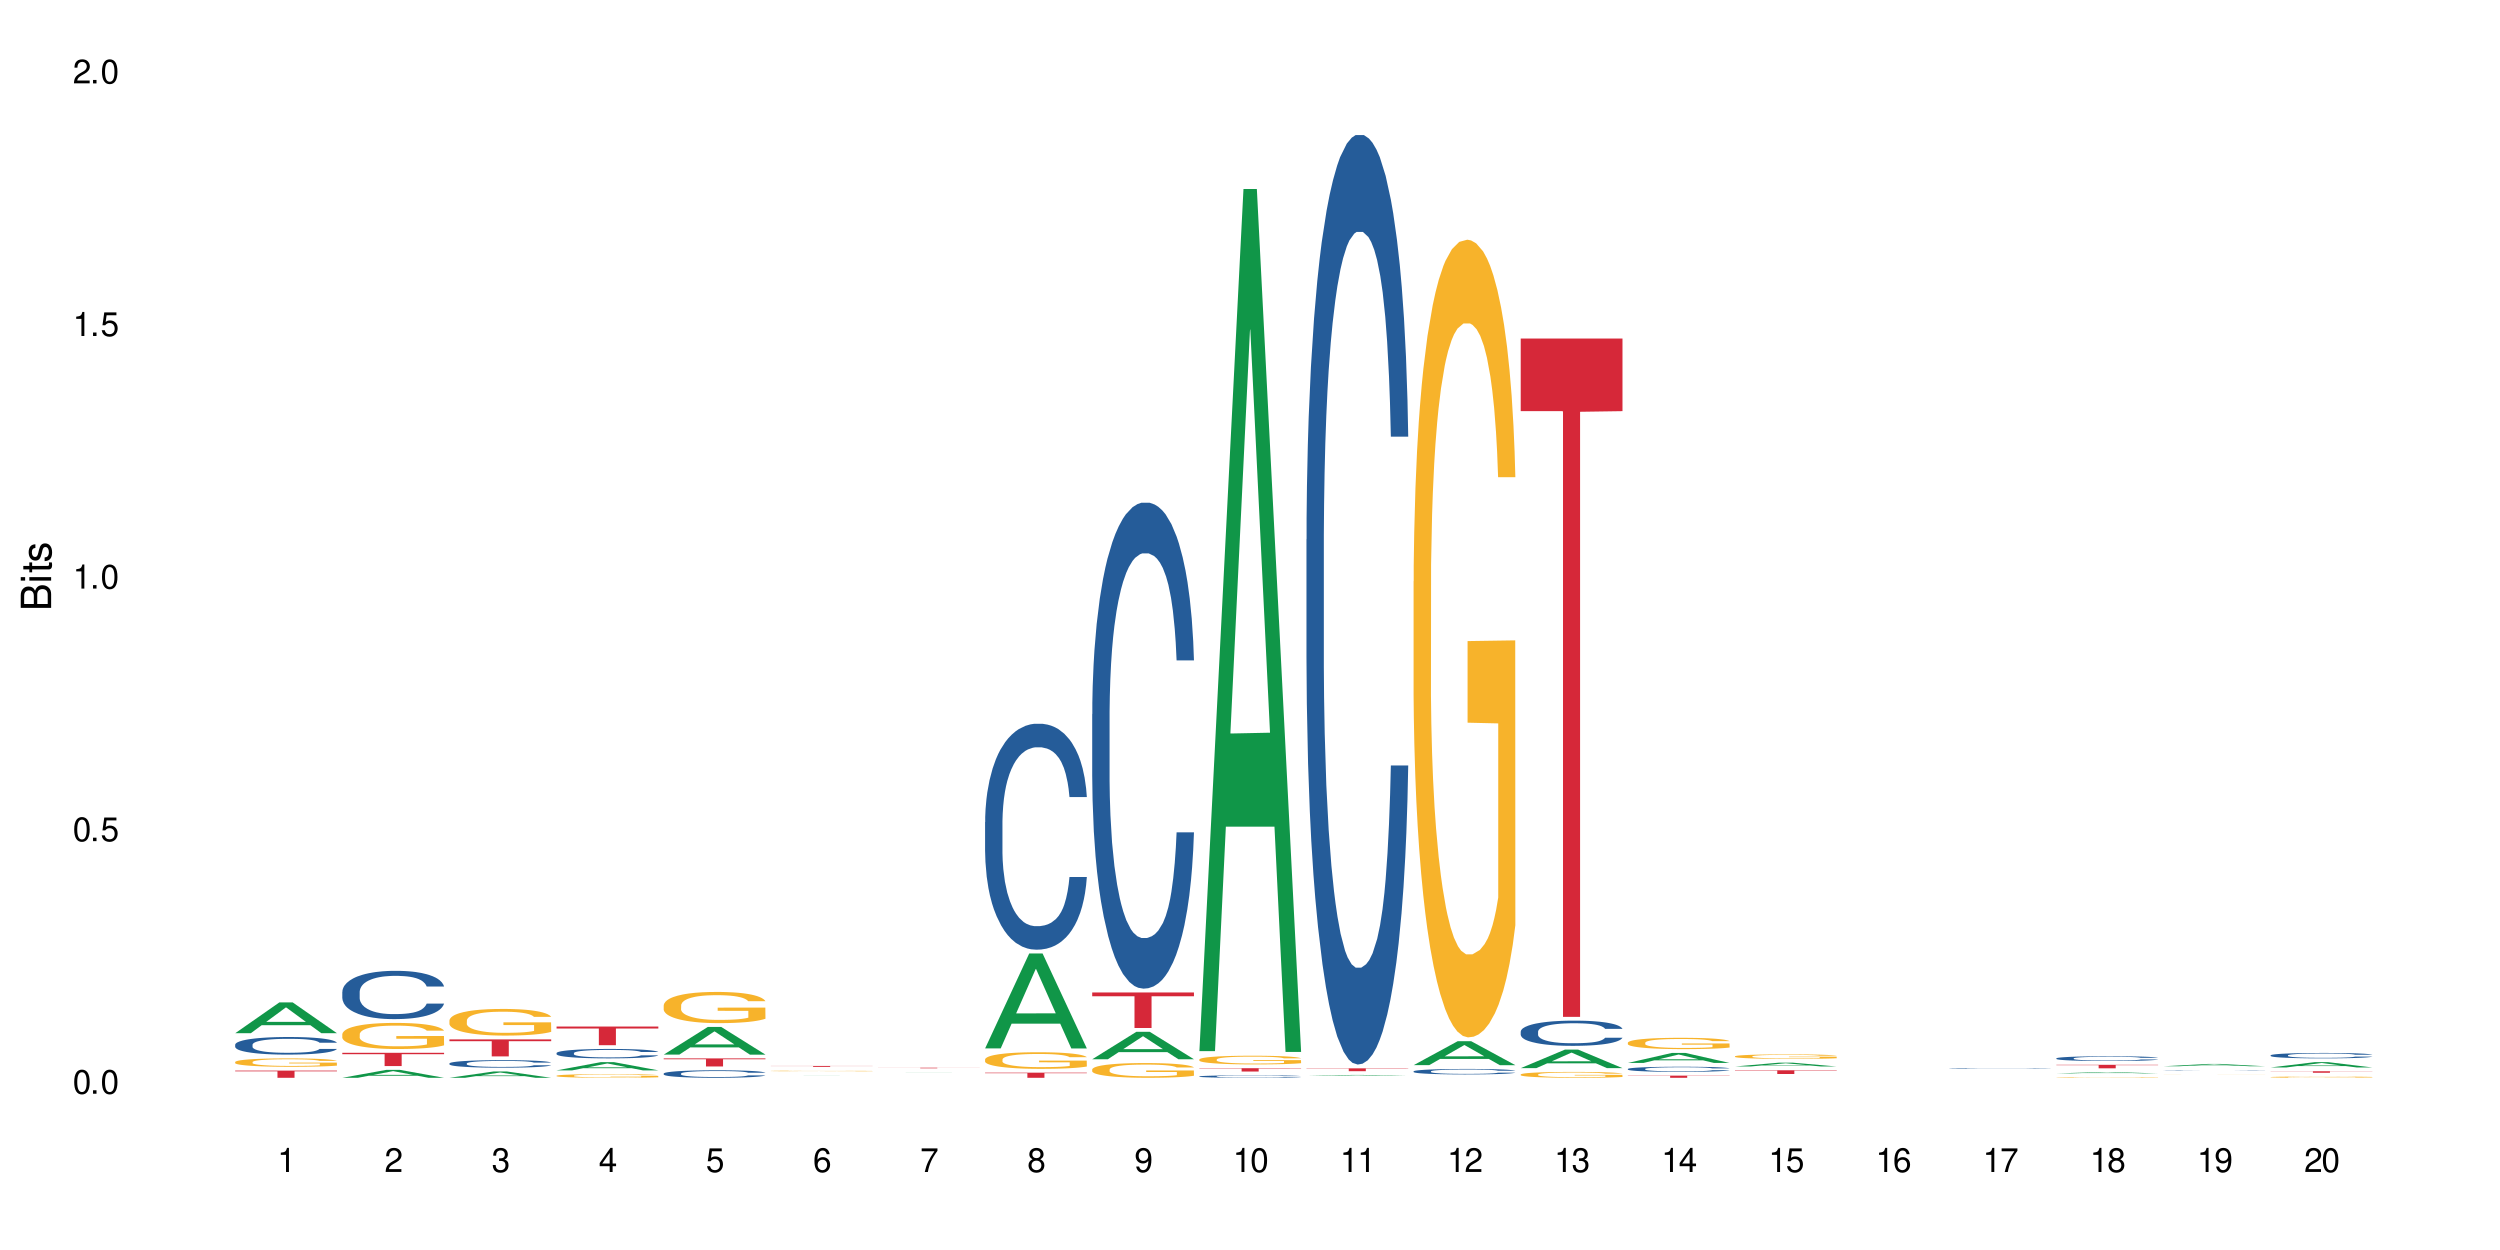 <?xml version="1.0" encoding="UTF-8"?>
<svg xmlns="http://www.w3.org/2000/svg" xmlns:xlink="http://www.w3.org/1999/xlink" width="720" height="360" viewBox="0 0 720 360">
<defs>
<g>
<g id="glyph-0-0">
</g>
<g id="glyph-0-1">
<path d="M 2.641 -6.938 C 2 -6.938 1.422 -6.656 1.078 -6.172 C 0.641 -5.562 0.406 -4.641 0.406 -3.359 C 0.406 -1.016 1.188 0.219 2.641 0.219 C 4.078 0.219 4.859 -1.016 4.859 -3.297 C 4.859 -4.641 4.656 -5.547 4.203 -6.172 C 3.844 -6.656 3.281 -6.938 2.641 -6.938 Z M 2.641 -6.188 C 3.547 -6.188 4 -5.25 4 -3.375 C 4 -1.406 3.562 -0.484 2.625 -0.484 C 1.734 -0.484 1.281 -1.438 1.281 -3.344 C 1.281 -5.25 1.734 -6.188 2.641 -6.188 Z M 2.641 -6.188 "/>
</g>
<g id="glyph-0-2">
<path d="M 1.828 -1 L 0.828 -1 L 0.828 0 L 1.828 0 Z M 1.828 -1 "/>
</g>
<g id="glyph-0-3">
<path d="M 4.562 -6.797 L 1.062 -6.797 L 0.547 -3.094 L 1.328 -3.094 C 1.719 -3.562 2.047 -3.734 2.578 -3.734 C 3.484 -3.734 4.062 -3.109 4.062 -2.094 C 4.062 -1.125 3.484 -0.531 2.578 -0.531 C 1.828 -0.531 1.375 -0.906 1.188 -1.672 L 0.328 -1.672 C 0.453 -1.109 0.547 -0.844 0.75 -0.594 C 1.125 -0.078 1.828 0.219 2.594 0.219 C 3.969 0.219 4.922 -0.781 4.922 -2.219 C 4.922 -3.562 4.031 -4.484 2.719 -4.484 C 2.25 -4.484 1.859 -4.359 1.469 -4.062 L 1.734 -5.969 L 4.562 -5.969 Z M 4.562 -6.797 "/>
</g>
<g id="glyph-0-4">
<path d="M 2.484 -4.938 L 2.484 0 L 3.328 0 L 3.328 -6.938 L 2.766 -6.938 C 2.469 -5.875 2.281 -5.734 0.984 -5.562 L 0.984 -4.938 Z M 2.484 -4.938 "/>
</g>
<g id="glyph-0-5">
<path d="M 4.859 -0.828 L 1.281 -0.828 C 1.359 -1.406 1.672 -1.781 2.5 -2.281 L 3.469 -2.828 C 4.406 -3.344 4.906 -4.062 4.906 -4.906 C 4.906 -5.484 4.672 -6.031 4.266 -6.406 C 3.859 -6.766 3.375 -6.938 2.719 -6.938 C 1.859 -6.938 1.219 -6.625 0.844 -6.031 C 0.609 -5.672 0.5 -5.234 0.484 -4.531 L 1.328 -4.531 C 1.359 -5.016 1.406 -5.281 1.531 -5.516 C 1.75 -5.938 2.188 -6.203 2.703 -6.203 C 3.469 -6.203 4.031 -5.641 4.031 -4.891 C 4.031 -4.344 3.719 -3.859 3.125 -3.516 L 2.234 -3 C 0.812 -2.172 0.406 -1.531 0.328 -0.016 L 4.859 -0.016 Z M 4.859 -0.828 "/>
</g>
<g id="glyph-0-6">
<path d="M 2.125 -3.188 L 2.578 -3.188 C 3.5 -3.188 3.984 -2.766 3.984 -1.922 C 3.984 -1.062 3.469 -0.531 2.594 -0.531 C 1.656 -0.531 1.203 -1 1.156 -2.016 L 0.312 -2.016 C 0.344 -1.453 0.438 -1.094 0.609 -0.781 C 0.953 -0.109 1.625 0.219 2.547 0.219 C 3.953 0.219 4.859 -0.625 4.859 -1.938 C 4.859 -2.828 4.516 -3.297 3.703 -3.594 C 4.344 -3.844 4.656 -4.328 4.656 -5.031 C 4.656 -6.219 3.875 -6.938 2.578 -6.938 C 1.203 -6.938 0.484 -6.172 0.453 -4.703 L 1.297 -4.703 C 1.312 -5.125 1.344 -5.359 1.453 -5.578 C 1.641 -5.969 2.062 -6.203 2.594 -6.203 C 3.344 -6.203 3.797 -5.75 3.797 -5 C 3.797 -4.516 3.609 -4.219 3.25 -4.047 C 3.016 -3.953 2.703 -3.922 2.125 -3.906 Z M 2.125 -3.188 "/>
</g>
<g id="glyph-0-7">
<path d="M 3.141 -1.672 L 3.141 0 L 3.984 0 L 3.984 -1.672 L 4.984 -1.672 L 4.984 -2.438 L 3.984 -2.438 L 3.984 -6.938 L 3.359 -6.938 L 0.266 -2.578 L 0.266 -1.672 Z M 3.141 -2.438 L 1 -2.438 L 3.141 -5.5 Z M 3.141 -2.438 "/>
</g>
<g id="glyph-0-8">
<path d="M 4.781 -5.125 C 4.609 -6.266 3.891 -6.938 2.844 -6.938 C 2.094 -6.938 1.422 -6.578 1.031 -5.953 C 0.594 -5.266 0.406 -4.422 0.406 -3.172 C 0.406 -2 0.578 -1.25 0.984 -0.641 C 1.359 -0.078 1.953 0.219 2.703 0.219 C 3.984 0.219 4.922 -0.75 4.922 -2.094 C 4.922 -3.375 4.062 -4.281 2.844 -4.281 C 2.172 -4.281 1.641 -4.031 1.281 -3.516 C 1.281 -5.234 1.828 -6.188 2.797 -6.188 C 3.391 -6.188 3.797 -5.797 3.938 -5.125 Z M 2.734 -3.531 C 3.547 -3.531 4.062 -2.953 4.062 -2.031 C 4.062 -1.156 3.484 -0.531 2.703 -0.531 C 1.922 -0.531 1.328 -1.188 1.328 -2.078 C 1.328 -2.938 1.906 -3.531 2.734 -3.531 Z M 2.734 -3.531 "/>
</g>
<g id="glyph-0-9">
<path d="M 4.984 -6.797 L 0.438 -6.797 L 0.438 -5.969 L 4.109 -5.969 C 2.5 -3.656 1.828 -2.234 1.328 0 L 2.219 0 C 2.594 -2.172 3.453 -4.047 4.984 -6.094 Z M 4.984 -6.797 "/>
</g>
<g id="glyph-0-10">
<path d="M 3.75 -3.656 C 4.469 -4.094 4.688 -4.438 4.688 -5.078 C 4.688 -6.172 3.844 -6.938 2.641 -6.938 C 1.438 -6.938 0.594 -6.172 0.594 -5.094 C 0.594 -4.438 0.812 -4.094 1.516 -3.656 C 0.734 -3.266 0.359 -2.703 0.359 -1.922 C 0.359 -0.656 1.281 0.219 2.641 0.219 C 3.984 0.219 4.922 -0.656 4.922 -1.922 C 4.922 -2.703 4.531 -3.266 3.75 -3.656 Z M 2.641 -6.188 C 3.359 -6.188 3.812 -5.75 3.812 -5.062 C 3.812 -4.406 3.344 -3.984 2.641 -3.984 C 1.922 -3.984 1.453 -4.406 1.453 -5.078 C 1.453 -5.75 1.922 -6.188 2.641 -6.188 Z M 2.641 -3.266 C 3.484 -3.266 4.062 -2.719 4.062 -1.906 C 4.062 -1.078 3.484 -0.531 2.625 -0.531 C 1.797 -0.531 1.219 -1.094 1.219 -1.906 C 1.219 -2.719 1.781 -3.266 2.641 -3.266 Z M 2.641 -3.266 "/>
</g>
<g id="glyph-0-11">
<path d="M 0.516 -1.578 C 0.672 -0.453 1.406 0.219 2.438 0.219 C 3.188 0.219 3.859 -0.141 4.266 -0.766 C 4.688 -1.453 4.891 -2.297 4.891 -3.547 C 4.891 -4.719 4.703 -5.453 4.312 -6.078 C 3.938 -6.641 3.344 -6.938 2.594 -6.938 C 1.297 -6.938 0.359 -5.969 0.359 -4.625 C 0.359 -3.344 1.234 -2.453 2.453 -2.453 C 3.094 -2.453 3.578 -2.672 4.016 -3.203 C 4 -1.484 3.469 -0.531 2.5 -0.531 C 1.906 -0.531 1.484 -0.906 1.359 -1.578 Z M 2.578 -6.203 C 3.375 -6.203 3.969 -5.531 3.969 -4.641 C 3.969 -3.797 3.391 -3.188 2.547 -3.188 C 1.734 -3.188 1.234 -3.766 1.234 -4.688 C 1.234 -5.562 1.797 -6.203 2.578 -6.203 Z M 2.578 -6.203 "/>
</g>
<g id="glyph-1-0">
</g>
<g id="glyph-1-1">
<path d="M 0 -0.953 L 0 -4.891 C 0 -5.719 -0.234 -6.344 -0.734 -6.797 C -1.188 -7.234 -1.812 -7.469 -2.5 -7.469 C -3.547 -7.469 -4.188 -7 -4.625 -5.875 C -4.984 -6.688 -5.625 -7.094 -6.531 -7.094 C -7.172 -7.094 -7.734 -6.859 -8.141 -6.391 C -8.562 -5.922 -8.75 -5.344 -8.75 -4.5 L -8.75 -0.953 Z M -4.984 -2.062 L -7.766 -2.062 L -7.766 -4.219 C -7.766 -4.844 -7.688 -5.203 -7.453 -5.5 C -7.219 -5.812 -6.859 -5.969 -6.375 -5.969 C -5.891 -5.969 -5.531 -5.812 -5.297 -5.5 C -5.062 -5.203 -4.984 -4.844 -4.984 -4.219 Z M -0.984 -2.062 L -4 -2.062 L -4 -4.781 C -4 -5.766 -3.438 -6.359 -2.484 -6.359 C -1.547 -6.359 -0.984 -5.766 -0.984 -4.781 Z M -0.984 -2.062 "/>
</g>
<g id="glyph-1-2">
<path d="M -6.281 -1.797 L -6.281 -0.797 L 0 -0.797 L 0 -1.797 Z M -8.75 -1.797 L -8.75 -0.797 L -7.484 -0.797 L -7.484 -1.797 Z M -8.75 -1.797 "/>
</g>
<g id="glyph-1-3">
<path d="M -6.281 -3.047 L -6.281 -2.016 L -8.016 -2.016 L -8.016 -1.016 L -6.281 -1.016 L -6.281 -0.172 L -5.469 -0.172 L -5.469 -1.016 L -0.719 -1.016 C -0.078 -1.016 0.281 -1.453 0.281 -2.234 C 0.281 -2.5 0.25 -2.719 0.188 -3.047 L -0.641 -3.047 C -0.609 -2.906 -0.594 -2.766 -0.594 -2.562 C -0.594 -2.141 -0.719 -2.016 -1.156 -2.016 L -5.469 -2.016 L -5.469 -3.047 Z M -6.281 -3.047 "/>
</g>
<g id="glyph-1-4">
<path d="M -4.531 -5.25 C -5.766 -5.25 -6.469 -4.422 -6.469 -2.969 C -6.469 -1.516 -5.719 -0.562 -4.547 -0.562 C -3.562 -0.562 -3.094 -1.062 -2.734 -2.562 L -2.516 -3.484 C -2.344 -4.188 -2.094 -4.469 -1.641 -4.469 C -1.047 -4.469 -0.641 -3.875 -0.641 -3 C -0.641 -2.453 -0.797 -2 -1.062 -1.75 C -1.25 -1.594 -1.422 -1.531 -1.875 -1.469 L -1.875 -0.406 C -0.422 -0.453 0.281 -1.266 0.281 -2.922 C 0.281 -4.5 -0.5 -5.516 -1.719 -5.516 C -2.656 -5.516 -3.172 -4.984 -3.469 -3.734 L -3.703 -2.766 C -3.891 -1.953 -4.156 -1.609 -4.594 -1.609 C -5.188 -1.609 -5.547 -2.125 -5.547 -2.938 C -5.547 -3.75 -5.203 -4.172 -4.531 -4.203 Z M -4.531 -5.25 "/>
</g>
</g>
</defs>
<rect x="-72" y="-36" width="864" height="432" fill="rgb(100%, 100%, 100%)" fill-opacity="1"/>
<path fill-rule="nonzero" fill="rgb(6.275%, 58.824%, 28.235%)" fill-opacity="1" d="M 67.73 297.562 L 67.762 297.555 L 80.445 288.695 L 84.297 288.695 L 97.043 297.57 L 92.562 297.57 L 89.371 295.254 L 75.371 295.254 L 72.238 297.562 L 67.73 297.562 L 76.719 294.297 L 88.086 294.289 L 82.418 290.145 L 82.355 290.137 L 82.293 290.164 L 76.688 294.289 L 76.719 294.297 Z M 67.73 297.562 "/>
<path fill-rule="nonzero" fill="rgb(14.51%, 36.078%, 60%)" fill-opacity="1" d="M 67.73 300.863 L 67.766 300.859 L 67.766 300.75 L 67.875 300.574 L 68.125 300.352 L 68.375 300.199 L 69.02 299.926 L 69.91 299.66 L 70.84 299.457 L 71.52 299.336 L 72.129 299.242 L 73.523 299.07 L 74.414 298.984 L 75.379 298.906 L 76.559 298.828 L 77.418 298.781 L 79.348 298.707 L 80.777 298.676 L 81.887 298.66 L 84.281 298.66 L 85.711 298.68 L 86.746 298.703 L 87.891 298.738 L 88.855 298.781 L 90.535 298.883 L 92.035 299.012 L 92.715 299.086 L 93.789 299.23 L 94.609 299.367 L 95.184 299.488 L 95.824 299.66 L 96.398 299.867 L 96.828 300.105 L 97.043 300.305 L 92.035 300.305 L 91.785 300.117 L 91.5 299.977 L 90.965 299.785 L 90.43 299.652 L 89.68 299.516 L 89 299.43 L 88.07 299.34 L 87.246 299.285 L 86.391 299.242 L 85.566 299.215 L 83.996 299.188 L 82.172 299.188 L 81.492 299.195 L 80.098 299.234 L 79.348 299.266 L 78.277 299.332 L 77.523 299.391 L 76.633 299.484 L 76.023 299.562 L 75.273 299.684 L 74.738 299.789 L 74.129 299.941 L 73.773 300.059 L 73.449 300.188 L 73.164 300.34 L 72.949 300.504 L 72.805 300.676 L 72.734 300.84 L 72.734 301.559 L 72.805 301.727 L 72.984 301.918 L 73.449 302.203 L 74.129 302.449 L 74.914 302.641 L 75.668 302.781 L 76.094 302.848 L 76.668 302.922 L 77.562 303.012 L 78.848 303.105 L 79.598 303.141 L 80.742 303.18 L 81.922 303.199 L 83.496 303.199 L 84.887 303.18 L 85.816 303.156 L 86.781 303.117 L 88.105 303.039 L 88.926 302.965 L 89.641 302.879 L 90.18 302.789 L 90.535 302.715 L 91.07 302.574 L 91.5 302.414 L 91.824 302.254 L 92.035 302.098 L 97.043 302.098 L 96.828 302.281 L 96.504 302.461 L 96.184 302.598 L 95.684 302.758 L 95.109 302.902 L 94.289 303.062 L 93.609 303.172 L 92.715 303.285 L 91.895 303.375 L 91 303.453 L 89.68 303.547 L 88.82 303.59 L 87.891 303.633 L 86.781 303.672 L 85.387 303.703 L 83.887 303.723 L 82.492 303.727 L 80.992 303.715 L 79.883 303.699 L 78.418 303.656 L 76.594 303.574 L 75.273 303.484 L 74.238 303.398 L 73.344 303.305 L 72.344 303.18 L 71.055 302.977 L 70.27 302.816 L 69.734 302.688 L 69.125 302.508 L 68.695 302.348 L 68.195 302.086 L 67.84 301.758 L 67.73 301.504 Z M 67.73 300.863 "/>
<path fill-rule="nonzero" fill="rgb(96.863%, 70.196%, 16.863%)" fill-opacity="1" d="M 67.73 305.852 L 67.766 305.852 L 67.766 305.805 L 67.91 305.707 L 68.266 305.57 L 68.73 305.457 L 69.23 305.367 L 69.555 305.324 L 70.09 305.258 L 70.555 305.207 L 71.734 305.109 L 73.234 305.016 L 74.059 304.977 L 74.988 304.938 L 76.309 304.895 L 76.918 304.879 L 78.777 304.844 L 80.887 304.824 L 83.207 304.816 L 84.281 304.816 L 85.746 304.828 L 87.746 304.852 L 88.891 304.875 L 89.785 304.895 L 90.715 304.926 L 91.859 304.969 L 92.93 305.023 L 93.789 305.074 L 94.645 305.141 L 95.359 305.211 L 95.969 305.289 L 96.504 305.383 L 96.828 305.461 L 97.043 305.535 L 92.074 305.535 L 91.785 305.461 L 91.465 305.398 L 90.93 305.328 L 90.395 305.273 L 89.855 305.23 L 88.855 305.176 L 87.996 305.141 L 86.926 305.109 L 85.891 305.09 L 84.711 305.074 L 83.996 305.07 L 82.102 305.07 L 80.383 305.086 L 79.383 305.102 L 78.668 305.121 L 77.668 305.152 L 77.059 305.18 L 76.703 305.199 L 75.629 305.266 L 74.914 305.328 L 74.523 305.371 L 74.023 305.438 L 73.664 305.496 L 73.27 305.586 L 73.059 305.652 L 72.77 305.801 L 72.734 306.199 L 72.844 306.285 L 73.059 306.375 L 73.344 306.453 L 73.773 306.539 L 74.199 306.602 L 74.953 306.688 L 75.594 306.746 L 76.094 306.785 L 77.059 306.844 L 77.453 306.863 L 78.383 306.902 L 79.348 306.934 L 80.527 306.961 L 81.422 306.973 L 82.852 306.984 L 84.672 306.984 L 86.82 306.973 L 88.176 306.953 L 89.105 306.938 L 89.715 306.922 L 90.465 306.895 L 91 306.875 L 91.5 306.852 L 92.109 306.812 L 92.109 306.285 L 83.281 306.281 L 83.281 306.035 L 97.004 306.031 L 97.043 306.895 L 96.289 306.957 L 95.359 307.012 L 94.469 307.059 L 93.539 307.094 L 92.215 307.137 L 91.145 307.164 L 89.5 307.195 L 87.996 307.215 L 86.426 307.227 L 85.031 307.234 L 83.387 307.238 L 81.922 307.23 L 80.348 307.219 L 79.098 307.203 L 77.953 307.18 L 76.809 307.152 L 75.379 307.105 L 74.449 307.066 L 73.484 307.02 L 72.52 306.965 L 71.664 306.906 L 71.09 306.859 L 70.52 306.805 L 69.91 306.738 L 69.34 306.664 L 68.91 306.594 L 68.516 306.52 L 68.23 306.445 L 67.945 306.348 L 67.801 306.266 L 67.73 306.199 Z M 67.73 305.852 "/>
<path fill-rule="nonzero" fill="rgb(83.922%, 15.686%, 22.353%)" fill-opacity="1" d="M 67.73 308.328 L 97.043 308.328 L 97.043 308.551 L 84.824 308.551 L 84.824 310.406 L 79.91 310.406 L 79.91 308.555 L 79.84 308.551 L 67.73 308.551 Z M 67.73 308.328 "/>
<path fill-rule="nonzero" fill="rgb(6.275%, 58.824%, 28.235%)" fill-opacity="1" d="M 98.582 310.402 L 98.613 310.402 L 111.297 308.117 L 115.148 308.117 L 127.895 310.406 L 123.418 310.406 L 120.223 309.809 L 106.223 309.809 L 103.094 310.402 L 98.582 310.402 L 107.57 309.562 L 118.938 309.559 L 113.27 308.492 L 113.207 308.488 L 113.145 308.496 L 107.539 309.559 L 107.57 309.562 Z M 98.582 310.402 "/>
<path fill-rule="nonzero" fill="rgb(14.51%, 36.078%, 60%)" fill-opacity="1" d="M 98.582 285.656 L 98.621 285.645 L 98.621 285.34 L 98.727 284.855 L 98.977 284.246 L 99.227 283.828 L 99.871 283.078 L 100.766 282.355 L 101.695 281.797 L 102.371 281.465 L 102.98 281.211 L 104.375 280.742 L 105.27 280.5 L 106.234 280.285 L 107.414 280.07 L 108.27 279.941 L 110.199 279.738 L 111.629 279.648 L 112.738 279.609 L 115.133 279.609 L 116.562 279.66 L 117.602 279.727 L 118.742 279.828 L 119.707 279.941 L 121.391 280.223 L 122.891 280.578 L 123.57 280.781 L 124.641 281.172 L 125.465 281.555 L 126.035 281.887 L 126.68 282.355 L 127.25 282.926 L 127.68 283.574 L 127.895 284.121 L 122.891 284.121 L 122.641 283.613 L 122.355 283.219 L 121.816 282.699 L 121.281 282.328 L 120.531 281.961 L 119.852 281.719 L 118.922 281.477 L 118.102 281.324 L 117.242 281.211 L 116.422 281.137 L 114.848 281.059 L 113.023 281.059 L 112.344 281.086 L 110.953 281.188 L 110.199 281.273 L 109.129 281.453 L 108.379 281.617 L 107.484 281.871 L 106.875 282.09 L 106.125 282.418 L 105.59 282.711 L 104.98 283.129 L 104.625 283.445 L 104.305 283.805 L 104.016 284.223 L 103.801 284.668 L 103.66 285.137 L 103.59 285.594 L 103.59 287.562 L 103.66 288.02 L 103.84 288.555 L 104.305 289.328 L 104.98 290 L 105.77 290.535 L 106.52 290.914 L 106.949 291.094 L 107.52 291.297 L 108.414 291.551 L 109.699 291.805 L 110.449 291.906 L 111.594 292.008 L 112.773 292.059 L 114.348 292.059 L 115.742 292.008 L 116.672 291.945 L 117.637 291.844 L 118.957 291.629 L 119.781 291.422 L 120.496 291.184 L 121.031 290.941 L 121.391 290.738 L 121.926 290.344 L 122.355 289.914 L 122.676 289.469 L 122.891 289.035 L 127.895 289.035 L 127.68 289.543 L 127.359 290.039 L 127.035 290.406 L 126.535 290.852 L 125.965 291.246 L 125.141 291.691 L 124.461 291.984 L 123.57 292.301 L 122.746 292.543 L 121.852 292.758 L 120.531 293.012 L 119.672 293.137 L 118.742 293.254 L 117.637 293.355 L 116.242 293.445 L 114.742 293.496 L 113.348 293.508 L 111.844 293.48 L 110.738 293.43 L 109.27 293.316 L 107.449 293.086 L 106.125 292.848 L 105.09 292.605 L 104.195 292.352 L 103.195 292.008 L 101.906 291.449 L 101.121 291.016 L 100.586 290.66 L 99.977 290.168 L 99.551 289.723 L 99.047 289.012 L 98.691 288.109 L 98.582 287.41 Z M 98.582 285.656 "/>
<path fill-rule="nonzero" fill="rgb(96.863%, 70.196%, 16.863%)" fill-opacity="1" d="M 98.582 297.816 L 98.621 297.812 L 98.621 297.672 L 98.762 297.363 L 99.121 296.938 L 99.586 296.59 L 100.086 296.312 L 100.406 296.168 L 100.941 295.965 L 101.406 295.812 L 102.586 295.504 L 104.09 295.215 L 104.91 295.09 L 105.84 294.977 L 107.164 294.844 L 107.77 294.797 L 109.629 294.688 L 111.738 294.617 L 114.062 294.598 L 115.133 294.605 L 116.598 294.633 L 118.602 294.707 L 119.746 294.777 L 120.637 294.844 L 121.566 294.934 L 122.711 295.07 L 123.785 295.234 L 124.641 295.402 L 125.5 295.605 L 126.215 295.828 L 126.82 296.066 L 127.359 296.355 L 127.68 296.594 L 127.895 296.836 L 122.926 296.836 L 122.641 296.594 L 122.316 296.41 L 121.781 296.184 L 121.246 296.02 L 120.711 295.887 L 119.707 295.711 L 118.852 295.602 L 117.777 295.504 L 116.742 295.441 L 115.562 295.402 L 114.848 295.387 L 112.953 295.387 L 111.238 295.434 L 110.238 295.488 L 109.523 295.543 L 108.52 295.648 L 107.914 295.73 L 107.555 295.785 L 106.484 295.996 L 105.77 296.191 L 105.375 296.32 L 104.875 296.527 L 104.516 296.711 L 104.125 296.988 L 103.91 297.191 L 103.625 297.66 L 103.59 298.895 L 103.695 299.156 L 103.91 299.438 L 104.195 299.684 L 104.625 299.945 L 105.055 300.145 L 105.805 300.414 L 106.449 300.59 L 106.949 300.707 L 107.914 300.895 L 108.305 300.957 L 109.234 301.078 L 110.199 301.176 L 111.379 301.258 L 112.273 301.297 L 113.703 301.332 L 115.527 301.332 L 117.672 301.293 L 119.031 301.238 L 119.957 301.184 L 120.566 301.133 L 121.316 301.059 L 121.852 300.988 L 122.355 300.914 L 122.961 300.797 L 122.961 299.156 L 114.133 299.148 L 114.133 298.379 L 127.859 298.375 L 127.895 301.059 L 127.145 301.242 L 126.215 301.422 L 125.32 301.559 L 124.391 301.676 L 123.07 301.809 L 121.996 301.891 L 120.352 301.984 L 118.852 302.047 L 117.277 302.09 L 115.883 302.109 L 114.238 302.117 L 112.773 302.102 L 111.203 302.062 L 109.949 302.008 L 108.809 301.938 L 107.664 301.848 L 106.234 301.703 L 105.305 301.586 L 104.34 301.441 L 103.375 301.27 L 102.516 301.086 L 101.945 300.941 L 101.371 300.777 L 100.766 300.57 L 100.191 300.336 L 99.762 300.125 L 99.371 299.883 L 99.086 299.656 L 98.797 299.348 L 98.656 299.102 L 98.582 298.891 Z M 98.582 297.816 "/>
<path fill-rule="nonzero" fill="rgb(83.922%, 15.686%, 22.353%)" fill-opacity="1" d="M 98.582 303.207 L 127.895 303.207 L 127.895 303.613 L 115.68 303.617 L 115.68 307.027 L 110.766 307.027 L 110.766 303.621 L 110.691 303.613 L 98.582 303.613 Z M 98.582 303.207 "/>
<path fill-rule="nonzero" fill="rgb(6.275%, 58.824%, 28.235%)" fill-opacity="1" d="M 129.438 310.402 L 129.469 310.402 L 142.152 308.586 L 146.004 308.586 L 158.746 310.406 L 154.27 310.406 L 151.074 309.93 L 137.078 309.93 L 133.945 310.402 L 129.438 310.402 L 138.426 309.734 L 149.793 309.734 L 144.125 308.887 L 144.062 308.883 L 143.996 308.887 L 138.395 309.734 L 138.426 309.734 Z M 129.438 310.402 "/>
<path fill-rule="nonzero" fill="rgb(14.51%, 36.078%, 60%)" fill-opacity="1" d="M 129.438 306.27 L 129.473 306.266 L 129.473 306.219 L 129.578 306.145 L 129.828 306.051 L 130.082 305.984 L 130.723 305.867 L 131.617 305.754 L 132.547 305.664 L 133.227 305.613 L 133.832 305.574 L 135.227 305.5 L 136.121 305.461 L 137.086 305.43 L 138.266 305.395 L 139.125 305.375 L 141.055 305.344 L 142.484 305.328 L 143.59 305.324 L 145.988 305.324 L 147.418 305.332 L 148.453 305.34 L 149.598 305.359 L 150.562 305.375 L 152.242 305.418 L 153.742 305.477 L 154.422 305.508 L 155.496 305.566 L 156.316 305.629 L 156.887 305.68 L 157.531 305.754 L 158.105 305.844 L 158.531 305.945 L 158.746 306.027 L 153.742 306.027 L 153.492 305.949 L 153.207 305.887 L 152.672 305.805 L 152.133 305.75 L 151.383 305.691 L 150.703 305.652 L 149.773 305.617 L 148.953 305.594 L 148.094 305.574 L 147.273 305.562 L 145.699 305.551 L 143.879 305.551 L 143.199 305.555 L 141.805 305.57 L 141.055 305.586 L 139.98 305.613 L 139.23 305.637 L 138.336 305.676 L 137.73 305.711 L 136.98 305.762 L 136.441 305.809 L 135.836 305.875 L 135.477 305.922 L 135.156 305.98 L 134.871 306.047 L 134.656 306.113 L 134.512 306.188 L 134.441 306.258 L 134.441 306.566 L 134.512 306.641 L 134.691 306.723 L 135.156 306.844 L 135.836 306.949 L 136.621 307.031 L 137.371 307.094 L 137.801 307.121 L 138.371 307.152 L 139.266 307.191 L 140.555 307.23 L 141.305 307.246 L 142.449 307.262 L 143.629 307.27 L 145.199 307.27 L 146.594 307.262 L 147.523 307.254 L 148.488 307.238 L 149.812 307.203 L 150.633 307.172 L 151.348 307.133 L 151.883 307.098 L 152.242 307.062 L 152.777 307.004 L 153.207 306.934 L 153.527 306.867 L 153.742 306.797 L 158.746 306.797 L 158.531 306.879 L 158.211 306.953 L 157.891 307.012 L 157.391 307.082 L 156.816 307.145 L 155.996 307.215 L 155.316 307.258 L 154.422 307.309 L 153.602 307.348 L 152.707 307.379 L 151.383 307.422 L 150.527 307.441 L 149.598 307.457 L 148.488 307.473 L 147.094 307.488 L 145.594 307.496 L 144.199 307.496 L 142.699 307.492 L 141.59 307.484 L 140.125 307.469 L 138.301 307.434 L 136.98 307.395 L 135.941 307.355 L 135.047 307.316 L 134.047 307.262 L 132.762 307.176 L 131.977 307.109 L 131.438 307.051 L 130.832 306.977 L 130.402 306.906 L 129.902 306.793 L 129.543 306.652 L 129.438 306.543 Z M 129.438 306.27 "/>
<path fill-rule="nonzero" fill="rgb(96.863%, 70.196%, 16.863%)" fill-opacity="1" d="M 129.438 293.859 L 129.473 293.852 L 129.473 293.715 L 129.617 293.398 L 129.973 292.965 L 130.438 292.605 L 130.938 292.324 L 131.258 292.18 L 131.797 291.969 L 132.262 291.812 L 133.441 291.496 L 134.941 291.203 L 135.762 291.078 L 136.691 290.957 L 138.016 290.824 L 138.625 290.777 L 140.48 290.664 L 142.59 290.594 L 144.914 290.574 L 145.988 290.578 L 147.453 290.605 L 149.453 290.684 L 150.598 290.754 L 151.492 290.824 L 152.422 290.914 L 153.562 291.055 L 154.637 291.223 L 155.496 291.391 L 156.352 291.602 L 157.066 291.828 L 157.676 292.074 L 158.211 292.367 L 158.531 292.613 L 158.746 292.859 L 153.777 292.859 L 153.492 292.613 L 153.172 292.422 L 152.637 292.191 L 152.098 292.023 L 151.562 291.891 L 150.562 291.707 L 149.703 291.598 L 148.633 291.496 L 147.594 291.434 L 146.414 291.391 L 145.699 291.379 L 143.805 291.379 L 142.09 291.426 L 141.09 291.484 L 140.375 291.539 L 139.375 291.645 L 138.766 291.73 L 138.41 291.785 L 137.336 292.004 L 136.621 292.199 L 136.227 292.332 L 135.727 292.543 L 135.371 292.73 L 134.977 293.012 L 134.762 293.223 L 134.477 293.699 L 134.441 294.961 L 134.547 295.227 L 134.762 295.516 L 135.047 295.766 L 135.477 296.035 L 135.906 296.238 L 136.656 296.512 L 137.301 296.691 L 137.801 296.812 L 138.766 297 L 139.16 297.062 L 140.09 297.191 L 141.055 297.289 L 142.234 297.371 L 143.125 297.414 L 144.555 297.449 L 146.379 297.449 L 148.523 297.406 L 149.883 297.352 L 150.812 297.297 L 151.418 297.246 L 152.172 297.168 L 152.707 297.098 L 153.207 297.023 L 153.812 296.902 L 153.812 295.227 L 144.984 295.219 L 144.984 294.434 L 158.711 294.43 L 158.746 297.168 L 157.996 297.359 L 157.066 297.539 L 156.172 297.68 L 155.242 297.801 L 153.922 297.934 L 152.848 298.02 L 151.203 298.117 L 149.703 298.18 L 148.133 298.223 L 146.738 298.242 L 145.094 298.25 L 143.629 298.234 L 142.055 298.191 L 140.805 298.137 L 139.66 298.066 L 138.516 297.977 L 137.086 297.828 L 136.156 297.711 L 135.191 297.562 L 134.227 297.387 L 133.367 297.199 L 132.797 297.051 L 132.227 296.883 L 131.617 296.672 L 131.047 296.434 L 130.617 296.215 L 130.223 295.969 L 129.938 295.738 L 129.652 295.422 L 129.508 295.172 L 129.438 294.953 Z M 129.438 293.859 "/>
<path fill-rule="nonzero" fill="rgb(83.922%, 15.686%, 22.353%)" fill-opacity="1" d="M 129.438 299.34 L 158.746 299.34 L 158.746 299.863 L 146.531 299.867 L 146.531 304.234 L 141.617 304.234 L 141.617 299.871 L 141.547 299.863 L 129.438 299.863 Z M 129.438 299.34 "/>
<path fill-rule="nonzero" fill="rgb(6.275%, 58.824%, 28.235%)" fill-opacity="1" d="M 160.289 308.266 L 160.32 308.262 L 173.004 305.902 L 176.855 305.902 L 189.602 308.266 L 185.121 308.266 L 181.93 307.648 L 167.93 307.648 L 164.801 308.266 L 160.289 308.266 L 169.277 307.395 L 180.645 307.391 L 174.977 306.289 L 174.914 306.285 L 174.852 306.293 L 169.246 307.391 L 169.277 307.395 Z M 160.289 308.266 "/>
<path fill-rule="nonzero" fill="rgb(14.51%, 36.078%, 60%)" fill-opacity="1" d="M 160.289 303.277 L 160.324 303.277 L 160.324 303.215 L 160.434 303.121 L 160.684 303.004 L 160.934 302.922 L 161.578 302.773 L 162.469 302.633 L 163.398 302.523 L 164.078 302.461 L 164.688 302.41 L 166.082 302.32 L 166.973 302.27 L 167.938 302.23 L 169.117 302.188 L 169.977 302.164 L 171.906 302.121 L 173.336 302.105 L 174.445 302.098 L 176.84 302.098 L 178.27 302.109 L 179.305 302.121 L 180.449 302.141 L 181.414 302.164 L 183.094 302.219 L 184.598 302.285 L 185.273 302.324 L 186.348 302.402 L 187.168 302.477 L 187.742 302.543 L 188.383 302.633 L 188.957 302.746 L 189.387 302.871 L 189.602 302.977 L 184.598 302.977 L 184.344 302.879 L 184.059 302.801 L 183.523 302.699 L 182.988 302.629 L 182.238 302.555 L 181.559 302.508 L 180.629 302.461 L 179.805 302.434 L 178.949 302.41 L 178.125 302.395 L 176.555 302.379 L 174.73 302.379 L 174.051 302.387 L 172.656 302.406 L 171.906 302.422 L 170.836 302.457 L 170.082 302.488 L 169.191 302.539 L 168.582 302.582 L 167.832 302.645 L 167.297 302.703 L 166.688 302.785 L 166.332 302.848 L 166.008 302.918 L 165.723 303 L 165.508 303.086 L 165.367 303.176 L 165.293 303.266 L 165.293 303.652 L 165.367 303.738 L 165.543 303.844 L 166.008 303.996 L 166.688 304.125 L 167.473 304.23 L 168.227 304.305 L 168.652 304.34 L 169.227 304.379 L 170.121 304.43 L 171.406 304.48 L 172.156 304.5 L 173.301 304.52 L 174.48 304.527 L 176.055 304.527 L 177.445 304.52 L 178.375 304.508 L 179.34 304.484 L 180.664 304.445 L 181.484 304.406 L 182.199 304.355 L 182.738 304.309 L 183.094 304.27 L 183.629 304.195 L 184.059 304.109 L 184.383 304.023 L 184.598 303.938 L 189.602 303.938 L 189.387 304.039 L 189.062 304.133 L 188.742 304.207 L 188.242 304.293 L 187.668 304.371 L 186.848 304.457 L 186.168 304.512 L 185.273 304.574 L 184.453 304.621 L 183.559 304.664 L 182.238 304.715 L 181.379 304.738 L 180.449 304.762 L 179.34 304.781 L 177.949 304.797 L 176.445 304.809 L 175.051 304.812 L 173.551 304.805 L 172.441 304.797 L 170.977 304.773 L 169.152 304.73 L 167.832 304.684 L 166.797 304.637 L 165.902 304.586 L 164.902 304.52 L 163.613 304.41 L 162.828 304.324 L 162.293 304.254 L 161.684 304.16 L 161.254 304.07 L 160.754 303.934 L 160.398 303.758 L 160.289 303.621 Z M 160.289 303.277 "/>
<path fill-rule="nonzero" fill="rgb(96.863%, 70.196%, 16.863%)" fill-opacity="1" d="M 160.289 309.805 L 160.324 309.805 L 160.324 309.785 L 160.469 309.742 L 160.824 309.684 L 161.289 309.633 L 161.789 309.598 L 162.113 309.574 L 162.648 309.547 L 163.113 309.527 L 164.293 309.484 L 165.793 309.441 L 166.617 309.426 L 167.547 309.41 L 168.867 309.391 L 169.477 309.383 L 171.336 309.371 L 173.445 309.359 L 175.766 309.355 L 176.84 309.359 L 178.305 309.363 L 180.305 309.371 L 181.449 309.383 L 182.344 309.391 L 183.273 309.402 L 184.418 309.422 L 185.488 309.445 L 186.348 309.469 L 187.207 309.496 L 187.922 309.527 L 188.527 309.562 L 189.062 309.602 L 189.387 309.637 L 189.602 309.668 L 184.633 309.668 L 184.344 309.637 L 184.023 309.609 L 183.488 309.578 L 182.953 309.555 L 182.414 309.535 L 181.414 309.512 L 180.559 309.496 L 179.484 309.484 L 178.449 309.473 L 177.27 309.469 L 174.66 309.469 L 172.941 309.473 L 171.941 309.48 L 171.227 309.488 L 170.227 309.504 L 169.617 309.516 L 169.262 309.523 L 168.188 309.551 L 167.473 309.578 L 167.082 309.598 L 166.582 309.625 L 166.223 309.652 L 165.828 309.691 L 165.617 309.719 L 165.328 309.785 L 165.293 309.957 L 165.402 309.992 L 165.617 310.031 L 165.902 310.066 L 166.332 310.102 L 166.758 310.133 L 167.512 310.168 L 168.152 310.191 L 168.652 310.211 L 169.617 310.234 L 170.012 310.242 L 170.941 310.262 L 171.906 310.273 L 173.086 310.285 L 173.98 310.293 L 175.41 310.297 L 177.234 310.297 L 179.379 310.289 L 180.734 310.285 L 181.664 310.277 L 182.273 310.27 L 183.023 310.258 L 183.559 310.25 L 184.059 310.238 L 184.668 310.223 L 184.668 309.992 L 175.84 309.992 L 175.84 309.883 L 189.562 309.883 L 189.602 310.258 L 188.848 310.285 L 187.922 310.309 L 187.027 310.328 L 186.098 310.344 L 184.773 310.363 L 183.703 310.375 L 182.059 310.387 L 180.559 310.395 L 178.984 310.402 L 177.59 310.406 L 175.945 310.406 L 174.48 310.402 L 172.906 310.398 L 171.656 310.391 L 170.512 310.383 L 169.367 310.367 L 167.938 310.348 L 167.008 310.332 L 166.043 310.312 L 165.078 310.289 L 164.223 310.262 L 163.648 310.242 L 163.078 310.219 L 162.469 310.191 L 161.898 310.156 L 161.469 310.129 L 161.074 310.094 L 160.789 310.062 L 160.504 310.02 L 160.359 309.984 L 160.289 309.957 Z M 160.289 309.805 "/>
<path fill-rule="nonzero" fill="rgb(83.922%, 15.686%, 22.353%)" fill-opacity="1" d="M 160.289 295.648 L 189.602 295.648 L 189.602 296.223 L 177.383 296.227 L 177.383 301.008 L 172.469 301.008 L 172.469 296.23 L 172.398 296.223 L 160.289 296.223 Z M 160.289 295.648 "/>
<path fill-rule="nonzero" fill="rgb(6.275%, 58.824%, 28.235%)" fill-opacity="1" d="M 191.145 303.73 L 191.176 303.723 L 203.855 295.758 L 207.707 295.758 L 220.453 303.738 L 215.977 303.738 L 212.781 301.652 L 198.785 301.652 L 195.652 303.73 L 191.145 303.73 L 200.129 300.793 L 211.496 300.785 L 205.828 297.059 L 205.766 297.051 L 205.703 297.074 L 200.098 300.785 L 200.129 300.793 Z M 191.145 303.73 "/>
<path fill-rule="nonzero" fill="rgb(14.51%, 36.078%, 60%)" fill-opacity="1" d="M 191.145 309.184 L 191.18 309.18 L 191.18 309.133 L 191.285 309.059 L 191.535 308.961 L 191.785 308.898 L 192.43 308.781 L 193.324 308.668 L 194.254 308.582 L 194.93 308.527 L 195.539 308.488 L 196.934 308.414 L 197.828 308.379 L 198.793 308.344 L 199.973 308.312 L 200.828 308.293 L 202.758 308.258 L 204.188 308.246 L 205.297 308.238 L 207.691 308.238 L 209.121 308.246 L 210.16 308.258 L 211.301 308.273 L 212.266 308.293 L 213.949 308.336 L 215.449 308.391 L 216.129 308.422 L 217.199 308.484 L 218.023 308.543 L 218.594 308.594 L 219.238 308.668 L 219.809 308.758 L 220.238 308.859 L 220.453 308.941 L 215.449 308.941 L 215.199 308.863 L 214.914 308.801 L 214.375 308.723 L 213.84 308.664 L 213.09 308.605 L 212.41 308.57 L 211.48 308.531 L 210.66 308.508 L 209.801 308.488 L 208.98 308.477 L 207.406 308.465 L 205.582 308.465 L 204.902 308.469 L 203.512 308.484 L 202.758 308.5 L 201.688 308.527 L 200.938 308.551 L 200.043 308.594 L 199.434 308.625 L 198.684 308.676 L 198.148 308.723 L 197.539 308.789 L 197.184 308.836 L 196.863 308.895 L 196.574 308.957 L 196.359 309.027 L 196.219 309.102 L 196.148 309.172 L 196.148 309.48 L 196.219 309.551 L 196.398 309.633 L 196.863 309.754 L 197.539 309.859 L 198.328 309.941 L 199.078 310.004 L 199.508 310.031 L 200.078 310.062 L 200.973 310.102 L 202.258 310.141 L 203.008 310.156 L 204.152 310.172 L 205.332 310.18 L 206.906 310.18 L 208.301 310.172 L 209.23 310.164 L 210.195 310.148 L 211.516 310.113 L 212.34 310.082 L 213.055 310.043 L 213.59 310.008 L 213.949 309.973 L 214.484 309.914 L 214.914 309.844 L 215.234 309.777 L 215.449 309.707 L 220.453 309.707 L 220.238 309.789 L 219.918 309.867 L 219.594 309.922 L 219.094 309.992 L 218.523 310.055 L 217.699 310.121 L 217.02 310.168 L 216.129 310.219 L 215.305 310.254 L 214.414 310.289 L 213.09 310.328 L 212.23 310.348 L 211.301 310.367 L 210.195 310.383 L 208.801 310.395 L 207.301 310.402 L 205.906 310.406 L 204.402 310.402 L 203.297 310.395 L 201.832 310.375 L 200.008 310.34 L 198.684 310.305 L 197.648 310.266 L 196.754 310.227 L 195.754 310.172 L 194.469 310.086 L 193.68 310.02 L 193.145 309.961 L 192.535 309.887 L 192.109 309.816 L 191.605 309.703 L 191.25 309.562 L 191.145 309.457 Z M 191.145 309.184 "/>
<path fill-rule="nonzero" fill="rgb(96.863%, 70.196%, 16.863%)" fill-opacity="1" d="M 191.145 289.527 L 191.18 289.52 L 191.18 289.355 L 191.32 288.984 L 191.68 288.477 L 192.145 288.059 L 192.645 287.727 L 192.965 287.555 L 193.5 287.309 L 193.965 287.129 L 195.145 286.758 L 196.648 286.414 L 197.469 286.266 L 198.398 286.129 L 199.723 285.973 L 200.328 285.914 L 202.188 285.781 L 204.297 285.699 L 206.621 285.676 L 207.691 285.684 L 209.156 285.719 L 211.16 285.809 L 212.305 285.891 L 213.195 285.973 L 214.125 286.078 L 215.27 286.242 L 216.344 286.441 L 217.199 286.637 L 218.059 286.883 L 218.773 287.145 L 219.379 287.434 L 219.918 287.777 L 220.238 288.066 L 220.453 288.352 L 215.484 288.352 L 215.199 288.066 L 214.875 287.844 L 214.34 287.574 L 213.805 287.375 L 213.27 287.219 L 212.266 287.008 L 211.41 286.875 L 210.336 286.758 L 209.301 286.688 L 208.121 286.637 L 207.406 286.621 L 205.512 286.621 L 203.797 286.676 L 202.797 286.742 L 202.082 286.809 L 201.078 286.934 L 200.473 287.031 L 200.113 287.098 L 199.043 287.352 L 198.328 287.582 L 197.934 287.738 L 197.434 287.984 L 197.074 288.203 L 196.684 288.531 L 196.469 288.781 L 196.184 289.336 L 196.148 290.816 L 196.254 291.129 L 196.469 291.465 L 196.754 291.758 L 197.184 292.07 L 197.613 292.309 L 198.363 292.629 L 199.008 292.844 L 199.508 292.984 L 200.473 293.203 L 200.863 293.277 L 201.793 293.426 L 202.758 293.539 L 203.938 293.641 L 204.832 293.688 L 206.262 293.73 L 208.086 293.73 L 210.23 293.68 L 211.59 293.613 L 212.52 293.551 L 213.125 293.492 L 213.875 293.402 L 214.414 293.32 L 214.914 293.23 L 215.52 293.09 L 215.52 291.129 L 206.691 291.117 L 206.691 290.199 L 220.418 290.191 L 220.453 293.402 L 219.703 293.621 L 218.773 293.836 L 217.879 294 L 216.949 294.141 L 215.629 294.297 L 214.555 294.395 L 212.91 294.508 L 211.41 294.582 L 209.836 294.633 L 208.441 294.656 L 206.797 294.664 L 205.332 294.648 L 203.762 294.602 L 202.508 294.535 L 201.367 294.453 L 200.223 294.344 L 198.793 294.172 L 197.863 294.035 L 196.898 293.859 L 195.934 293.656 L 195.074 293.434 L 194.504 293.262 L 193.93 293.066 L 193.324 292.82 L 192.75 292.539 L 192.32 292.285 L 191.93 291.996 L 191.645 291.727 L 191.355 291.355 L 191.215 291.062 L 191.145 290.809 Z M 191.145 289.527 "/>
<path fill-rule="nonzero" fill="rgb(83.922%, 15.686%, 22.353%)" fill-opacity="1" d="M 191.145 304.828 L 220.453 304.828 L 220.453 305.078 L 208.238 305.078 L 208.238 307.148 L 203.324 307.148 L 203.324 305.082 L 203.25 305.078 L 191.145 305.078 Z M 191.145 304.828 "/>
<path fill-rule="nonzero" fill="rgb(6.275%, 58.824%, 28.235%)" fill-opacity="1" d="M 221.996 309.641 L 222.027 309.641 L 234.711 309.625 L 238.562 309.625 L 251.305 309.641 L 246.828 309.641 L 243.633 309.637 L 229.637 309.637 L 226.504 309.641 L 221.996 309.641 L 230.984 309.637 L 242.352 309.637 L 236.684 309.629 L 236.559 309.629 L 230.953 309.637 L 230.984 309.637 Z M 221.996 309.641 "/>
<path fill-rule="nonzero" fill="rgb(96.863%, 70.196%, 16.863%)" fill-opacity="1" d="M 221.996 308.43 L 222.031 308.43 L 222.031 308.426 L 222.176 308.418 L 222.531 308.406 L 222.996 308.398 L 223.496 308.395 L 223.82 308.391 L 224.355 308.383 L 224.82 308.379 L 226 308.375 L 227.5 308.367 L 228.32 308.363 L 229.25 308.359 L 230.574 308.355 L 231.184 308.355 L 233.039 308.352 L 240.012 308.352 L 242.012 308.355 L 244.051 308.355 L 244.98 308.359 L 246.121 308.363 L 247.195 308.367 L 248.055 308.371 L 248.91 308.375 L 249.625 308.383 L 250.234 308.387 L 250.77 308.395 L 251.09 308.398 L 251.305 308.406 L 246.336 308.406 L 246.051 308.398 L 245.73 308.395 L 245.195 308.391 L 244.656 308.387 L 244.121 308.383 L 243.121 308.379 L 242.262 308.375 L 241.191 308.375 L 240.152 308.371 L 233.648 308.371 L 232.934 308.375 L 231.934 308.375 L 231.324 308.379 L 230.969 308.379 L 229.895 308.387 L 229.18 308.391 L 228.785 308.395 L 228.285 308.398 L 227.93 308.402 L 227.535 308.41 L 227.32 308.414 L 227.035 308.426 L 227 308.457 L 227.105 308.461 L 227.32 308.469 L 227.605 308.477 L 228.465 308.484 L 229.215 308.492 L 229.859 308.496 L 230.359 308.5 L 231.324 308.504 L 231.719 308.504 L 232.648 308.508 L 233.613 308.512 L 234.793 308.512 L 235.688 308.516 L 241.082 308.516 L 242.441 308.512 L 243.977 308.512 L 244.73 308.508 L 245.266 308.508 L 245.766 308.504 L 246.375 308.504 L 246.375 308.461 L 237.543 308.461 L 237.543 308.441 L 251.27 308.441 L 251.305 308.508 L 250.555 308.512 L 249.625 308.516 L 248.73 308.52 L 247.805 308.523 L 246.48 308.527 L 245.406 308.527 L 243.766 308.531 L 242.262 308.531 L 240.691 308.535 L 236.188 308.535 L 234.613 308.531 L 232.219 308.531 L 231.074 308.527 L 229.645 308.523 L 228.715 308.52 L 227.75 308.52 L 226.785 308.512 L 225.926 308.508 L 224.785 308.5 L 224.176 308.496 L 223.605 308.492 L 223.176 308.484 L 222.781 308.48 L 222.211 308.465 L 222.066 308.461 L 221.996 308.457 Z M 221.996 308.43 "/>
<path fill-rule="nonzero" fill="rgb(83.922%, 15.686%, 22.353%)" fill-opacity="1" d="M 221.996 306.996 L 251.305 306.996 L 251.305 307.023 L 239.09 307.023 L 239.09 307.262 L 234.176 307.262 L 234.176 307.027 L 234.105 307.023 L 221.996 307.023 Z M 221.996 306.996 "/>
<path fill-rule="nonzero" fill="rgb(6.275%, 58.824%, 28.235%)" fill-opacity="1" d="M 252.848 308.77 L 252.879 308.77 L 265.562 308.762 L 269.414 308.762 L 282.16 308.77 L 277.68 308.77 L 274.488 308.766 L 260.488 308.766 L 257.359 308.77 L 252.848 308.77 L 261.836 308.766 L 273.203 308.766 L 261.805 308.766 L 261.836 308.766 Z M 252.848 308.77 "/>
<path fill-rule="nonzero" fill="rgb(83.922%, 15.686%, 22.353%)" fill-opacity="1" d="M 252.848 307.5 L 282.16 307.5 L 282.16 307.52 L 269.941 307.52 L 269.941 307.672 L 265.027 307.672 L 265.027 307.52 L 252.848 307.52 Z M 252.848 307.5 "/>
<path fill-rule="nonzero" fill="rgb(6.275%, 58.824%, 28.235%)" fill-opacity="1" d="M 283.703 301.93 L 283.734 301.906 L 296.414 274.605 L 300.266 274.605 L 313.012 301.957 L 308.535 301.957 L 305.34 294.816 L 291.344 294.816 L 288.211 301.93 L 283.703 301.93 L 292.688 291.863 L 304.055 291.836 L 298.387 279.074 L 298.324 279.047 L 298.262 279.125 L 292.656 291.836 L 292.688 291.863 Z M 283.703 301.93 "/>
<path fill-rule="nonzero" fill="rgb(14.51%, 36.078%, 60%)" fill-opacity="1" d="M 283.703 236.758 L 283.738 236.699 L 283.738 235.273 L 283.844 233.012 L 284.094 230.156 L 284.344 228.195 L 284.988 224.684 L 285.883 221.297 L 286.812 218.68 L 287.492 217.133 L 288.098 215.941 L 289.492 213.742 L 290.387 212.613 L 291.352 211.602 L 292.531 210.59 L 293.387 209.996 L 295.316 209.043 L 296.746 208.625 L 297.855 208.449 L 300.25 208.449 L 301.68 208.688 L 302.719 208.984 L 303.859 209.461 L 304.828 209.996 L 306.508 211.305 L 308.008 212.969 L 308.688 213.922 L 309.758 215.766 L 310.582 217.547 L 311.152 219.094 L 311.797 221.297 L 312.367 223.973 L 312.797 227.004 L 313.012 229.562 L 308.008 229.562 L 307.758 227.184 L 307.473 225.34 L 306.934 222.902 L 306.398 221.176 L 305.648 219.453 L 304.969 218.32 L 304.039 217.191 L 303.219 216.477 L 302.359 215.941 L 301.539 215.586 L 299.965 215.227 L 298.141 215.227 L 297.465 215.348 L 296.07 215.824 L 295.316 216.238 L 294.246 217.07 L 293.496 217.844 L 292.602 219.035 L 291.992 220.047 L 291.242 221.594 L 290.707 222.961 L 290.098 224.922 L 289.742 226.41 L 289.422 228.074 L 289.133 230.039 L 288.922 232.121 L 288.777 234.32 L 288.707 236.461 L 288.707 245.68 L 288.777 247.82 L 288.957 250.32 L 289.422 253.945 L 290.098 257.098 L 290.887 259.598 L 291.637 261.383 L 292.066 262.215 L 292.637 263.164 L 293.531 264.355 L 294.816 265.547 L 295.57 266.02 L 296.711 266.496 L 297.891 266.734 L 299.465 266.734 L 300.859 266.496 L 301.789 266.199 L 302.754 265.723 L 304.074 264.711 L 304.898 263.762 L 305.613 262.629 L 306.148 261.5 L 306.508 260.551 L 307.043 258.707 L 307.473 256.684 L 307.793 254.602 L 308.008 252.578 L 313.012 252.578 L 312.797 254.957 L 312.477 257.277 L 312.152 259.004 L 311.652 261.086 L 311.082 262.93 L 310.258 265.008 L 309.582 266.379 L 308.688 267.863 L 307.863 268.996 L 306.973 270.004 L 305.648 271.195 L 304.789 271.789 L 303.859 272.324 L 302.754 272.801 L 301.359 273.219 L 299.859 273.457 L 298.465 273.516 L 296.961 273.395 L 295.855 273.156 L 294.391 272.621 L 292.566 271.551 L 291.242 270.422 L 290.207 269.293 L 289.312 268.102 L 288.312 266.496 L 287.027 263.879 L 286.238 261.859 L 285.703 260.191 L 285.094 257.871 L 284.668 255.789 L 284.168 252.461 L 283.809 248.238 L 283.703 244.965 Z M 283.703 236.758 "/>
<path fill-rule="nonzero" fill="rgb(96.863%, 70.196%, 16.863%)" fill-opacity="1" d="M 283.703 305.094 L 283.738 305.09 L 283.738 305.004 L 283.879 304.809 L 284.238 304.535 L 284.703 304.312 L 285.203 304.137 L 285.523 304.047 L 286.059 303.914 L 286.523 303.82 L 287.703 303.621 L 289.207 303.441 L 290.027 303.359 L 290.957 303.285 L 292.281 303.203 L 292.887 303.172 L 294.746 303.102 L 296.855 303.059 L 299.18 303.047 L 300.25 303.051 L 301.715 303.066 L 303.719 303.117 L 304.863 303.16 L 305.754 303.203 L 306.684 303.262 L 307.828 303.348 L 308.902 303.453 L 309.758 303.559 L 310.617 303.688 L 311.332 303.828 L 311.938 303.98 L 312.477 304.164 L 312.797 304.316 L 313.012 304.469 L 308.043 304.469 L 307.758 304.316 L 307.434 304.199 L 306.898 304.055 L 306.363 303.949 L 305.828 303.867 L 304.828 303.754 L 303.969 303.684 L 302.895 303.621 L 301.859 303.582 L 300.68 303.559 L 299.965 303.547 L 298.07 303.547 L 296.355 303.578 L 295.355 303.613 L 294.641 303.648 L 293.637 303.715 L 293.031 303.766 L 292.672 303.801 L 291.602 303.938 L 290.887 304.059 L 290.492 304.145 L 289.992 304.273 L 289.637 304.391 L 289.242 304.566 L 289.027 304.699 L 288.742 304.996 L 288.707 305.781 L 288.812 305.945 L 289.027 306.125 L 289.312 306.285 L 289.742 306.449 L 290.172 306.574 L 290.922 306.746 L 291.566 306.859 L 292.066 306.934 L 293.031 307.051 L 293.422 307.09 L 294.352 307.172 L 295.316 307.23 L 296.496 307.285 L 297.391 307.309 L 298.82 307.332 L 300.645 307.332 L 302.789 307.305 L 304.148 307.27 L 305.078 307.234 L 305.684 307.203 L 306.434 307.156 L 306.973 307.113 L 307.473 307.066 L 308.078 306.992 L 308.078 305.945 L 299.25 305.941 L 299.25 305.453 L 312.977 305.449 L 313.012 307.156 L 312.262 307.273 L 311.332 307.387 L 310.438 307.477 L 309.508 307.551 L 308.188 307.633 L 307.113 307.688 L 305.469 307.746 L 303.969 307.785 L 302.395 307.812 L 301 307.824 L 299.355 307.828 L 297.891 307.82 L 296.32 307.793 L 295.066 307.762 L 293.926 307.715 L 292.781 307.66 L 291.352 307.566 L 290.422 307.492 L 289.457 307.402 L 288.492 307.293 L 287.633 307.176 L 287.062 307.082 L 286.488 306.977 L 285.883 306.848 L 285.309 306.699 L 284.883 306.562 L 284.488 306.41 L 284.203 306.266 L 283.914 306.07 L 283.773 305.91 L 283.703 305.777 Z M 283.703 305.094 "/>
<path fill-rule="nonzero" fill="rgb(83.922%, 15.686%, 22.353%)" fill-opacity="1" d="M 283.703 308.922 L 313.012 308.922 L 313.012 309.078 L 300.797 309.082 L 300.797 310.406 L 295.883 310.406 L 295.883 309.082 L 295.809 309.078 L 283.703 309.078 Z M 283.703 308.922 "/>
<path fill-rule="nonzero" fill="rgb(6.275%, 58.824%, 28.235%)" fill-opacity="1" d="M 314.555 305.062 L 314.586 305.055 L 327.27 297.16 L 331.121 297.16 L 343.863 305.07 L 339.387 305.07 L 336.191 303.008 L 322.195 303.008 L 319.062 305.062 L 314.555 305.062 L 323.543 302.152 L 334.91 302.145 L 329.242 298.453 L 329.18 298.445 L 329.117 298.469 L 323.512 302.145 L 323.543 302.152 Z M 314.555 305.062 "/>
<path fill-rule="nonzero" fill="rgb(14.51%, 36.078%, 60%)" fill-opacity="1" d="M 314.555 205.68 L 314.59 205.551 L 314.59 202.48 L 314.695 197.621 L 314.949 191.48 L 315.199 187.258 L 315.84 179.711 L 316.734 172.422 L 317.664 166.793 L 318.344 163.465 L 318.949 160.906 L 320.344 156.176 L 321.238 153.746 L 322.203 151.57 L 323.383 149.395 L 324.242 148.117 L 326.172 146.07 L 327.602 145.172 L 328.711 144.789 L 331.105 144.789 L 332.535 145.301 L 333.57 145.941 L 334.715 146.965 L 335.68 148.117 L 337.359 150.93 L 338.859 154.512 L 339.539 156.559 L 340.613 160.523 L 341.434 164.363 L 342.004 167.688 L 342.648 172.422 L 343.223 178.176 L 343.648 184.699 L 343.863 190.199 L 338.859 190.199 L 338.609 185.086 L 338.324 181.117 L 337.789 175.875 L 337.25 172.164 L 336.5 168.453 L 335.82 166.023 L 334.895 163.594 L 334.07 162.059 L 333.211 160.906 L 332.391 160.141 L 330.816 159.371 L 328.996 159.371 L 328.316 159.629 L 326.922 160.652 L 326.172 161.547 L 325.098 163.34 L 324.348 165 L 323.453 167.559 L 322.848 169.734 L 322.098 173.059 L 321.559 176.004 L 320.953 180.223 L 320.594 183.422 L 320.273 187.004 L 319.988 191.223 L 319.773 195.703 L 319.629 200.434 L 319.559 205.039 L 319.559 224.867 L 319.629 229.473 L 319.809 234.844 L 320.273 242.648 L 320.953 249.426 L 321.738 254.801 L 322.488 258.637 L 322.918 260.43 L 323.492 262.477 L 324.383 265.035 L 325.672 267.594 L 326.422 268.617 L 327.566 269.641 L 328.746 270.152 L 330.316 270.152 L 331.711 269.641 L 332.641 269 L 333.605 267.977 L 334.93 265.801 L 335.75 263.754 L 336.465 261.324 L 337 258.895 L 337.359 256.848 L 337.895 252.883 L 338.324 248.531 L 338.645 244.055 L 338.859 239.707 L 343.863 239.707 L 343.648 244.824 L 343.328 249.812 L 343.008 253.52 L 342.508 258 L 341.934 261.965 L 341.113 266.441 L 340.434 269.383 L 339.539 272.582 L 338.719 275.012 L 337.824 277.188 L 336.5 279.746 L 335.645 281.023 L 334.715 282.176 L 333.605 283.199 L 332.211 284.094 L 330.711 284.605 L 329.316 284.734 L 327.816 284.477 L 326.707 283.965 L 325.242 282.812 L 323.418 280.512 L 322.098 278.082 L 321.059 275.652 L 320.168 273.094 L 319.164 269.641 L 317.879 264.012 L 317.094 259.66 L 316.555 256.078 L 315.949 251.09 L 315.52 246.613 L 315.02 239.449 L 314.66 230.367 L 314.555 223.332 Z M 314.555 205.68 "/>
<path fill-rule="nonzero" fill="rgb(96.863%, 70.196%, 16.863%)" fill-opacity="1" d="M 314.555 307.98 L 314.59 307.977 L 314.59 307.898 L 314.734 307.723 L 315.09 307.484 L 315.555 307.285 L 316.055 307.129 L 316.379 307.051 L 316.914 306.934 L 317.379 306.848 L 318.559 306.672 L 320.059 306.512 L 320.883 306.441 L 321.809 306.375 L 323.133 306.301 L 323.742 306.273 L 325.598 306.211 L 327.707 306.172 L 330.031 306.16 L 331.105 306.164 L 332.57 306.18 L 334.57 306.223 L 335.715 306.262 L 336.609 306.301 L 337.539 306.352 L 338.68 306.43 L 339.754 306.523 L 340.613 306.613 L 341.469 306.73 L 342.184 306.855 L 342.793 306.992 L 343.328 307.152 L 343.648 307.289 L 343.863 307.426 L 338.895 307.426 L 338.609 307.289 L 338.289 307.184 L 337.754 307.059 L 337.215 306.965 L 336.68 306.891 L 335.68 306.789 L 334.82 306.727 L 333.75 306.672 L 332.711 306.637 L 331.531 306.613 L 330.816 306.609 L 328.922 306.609 L 327.207 306.633 L 326.207 306.664 L 325.492 306.695 L 324.492 306.754 L 323.883 306.801 L 323.527 306.832 L 322.453 306.953 L 321.738 307.062 L 321.344 307.133 L 320.844 307.25 L 320.488 307.355 L 320.094 307.512 L 319.879 307.625 L 319.594 307.891 L 319.559 308.59 L 319.664 308.734 L 319.879 308.895 L 320.168 309.035 L 320.594 309.18 L 321.023 309.293 L 321.773 309.445 L 322.418 309.547 L 322.918 309.613 L 323.883 309.715 L 324.277 309.75 L 325.207 309.82 L 326.172 309.875 L 327.352 309.922 L 328.246 309.945 L 329.676 309.965 L 331.496 309.965 L 333.641 309.941 L 335 309.91 L 335.93 309.879 L 336.535 309.852 L 337.289 309.809 L 337.824 309.77 L 338.324 309.727 L 338.934 309.66 L 338.934 308.734 L 330.102 308.73 L 330.102 308.297 L 343.828 308.293 L 343.863 309.809 L 343.113 309.914 L 342.184 310.016 L 341.289 310.094 L 340.363 310.156 L 339.039 310.23 L 337.965 310.277 L 336.324 310.332 L 334.82 310.367 L 333.25 310.391 L 331.855 310.402 L 330.211 310.406 L 328.746 310.398 L 327.172 310.375 L 325.922 310.344 L 324.777 310.305 L 323.633 310.254 L 322.203 310.172 L 321.273 310.109 L 320.309 310.027 L 319.344 309.93 L 318.484 309.824 L 317.914 309.742 L 317.344 309.648 L 316.734 309.535 L 316.164 309.402 L 315.734 309.281 L 315.34 309.145 L 315.055 309.02 L 314.77 308.844 L 314.625 308.703 L 314.555 308.586 Z M 314.555 307.98 "/>
<path fill-rule="nonzero" fill="rgb(83.922%, 15.686%, 22.353%)" fill-opacity="1" d="M 314.555 285.824 L 343.863 285.824 L 343.863 286.922 L 331.648 286.93 L 331.648 296.07 L 326.734 296.07 L 326.734 286.941 L 326.664 286.922 L 314.555 286.922 Z M 314.555 285.824 "/>
<path fill-rule="nonzero" fill="rgb(6.275%, 58.824%, 28.235%)" fill-opacity="1" d="M 345.406 302.727 L 345.438 302.492 L 358.121 54.438 L 361.973 54.438 L 374.719 302.957 L 370.238 302.957 L 367.047 238.086 L 353.047 238.086 L 349.918 302.727 L 345.406 302.727 L 354.395 211.25 L 365.762 211.016 L 360.094 95.039 L 360.031 94.809 L 359.969 95.508 L 354.363 211.016 L 354.395 211.25 Z M 345.406 302.727 "/>
<path fill-rule="nonzero" fill="rgb(14.51%, 36.078%, 60%)" fill-opacity="1" d="M 345.406 310.008 L 345.441 310.004 L 345.441 309.992 L 345.551 309.965 L 345.801 309.934 L 346.051 309.914 L 346.695 309.875 L 347.586 309.84 L 348.516 309.809 L 349.195 309.793 L 349.805 309.781 L 351.199 309.758 L 352.09 309.742 L 353.055 309.734 L 354.234 309.723 L 355.094 309.715 L 357.023 309.707 L 358.453 309.699 L 361.957 309.699 L 363.387 309.703 L 364.422 309.703 L 365.566 309.711 L 366.531 309.715 L 368.211 309.73 L 369.715 309.746 L 370.391 309.758 L 371.465 309.777 L 372.285 309.797 L 372.859 309.812 L 373.504 309.84 L 374.074 309.867 L 374.504 309.902 L 374.719 309.93 L 369.715 309.93 L 369.465 309.902 L 369.176 309.883 L 368.641 309.855 L 368.105 309.836 L 367.355 309.816 L 366.676 309.805 L 365.746 309.793 L 364.922 309.785 L 364.066 309.781 L 363.242 309.777 L 361.672 309.773 L 359.168 309.773 L 357.773 309.777 L 357.023 309.785 L 355.953 309.793 L 355.199 309.801 L 354.309 309.812 L 353.699 309.824 L 352.949 309.84 L 352.414 309.855 L 351.805 309.879 L 351.449 309.895 L 351.125 309.91 L 350.84 309.934 L 350.625 309.957 L 350.484 309.98 L 350.41 310.004 L 350.41 310.102 L 350.484 310.125 L 350.66 310.152 L 351.125 310.191 L 351.805 310.227 L 352.59 310.254 L 353.344 310.273 L 353.77 310.281 L 354.344 310.293 L 355.238 310.305 L 356.523 310.32 L 357.273 310.324 L 358.418 310.328 L 359.598 310.332 L 361.172 310.332 L 362.562 310.328 L 363.492 310.328 L 364.457 310.32 L 365.781 310.309 L 366.605 310.301 L 367.32 310.289 L 367.855 310.273 L 368.211 310.266 L 368.75 310.246 L 369.176 310.223 L 369.5 310.199 L 369.715 310.18 L 374.719 310.18 L 374.504 310.203 L 374.18 310.23 L 373.859 310.25 L 373.359 310.27 L 372.789 310.289 L 371.965 310.312 L 371.285 310.328 L 370.391 310.344 L 369.57 310.355 L 368.676 310.367 L 367.355 310.379 L 366.496 310.387 L 365.566 310.395 L 364.457 310.398 L 363.066 310.402 L 361.562 310.406 L 358.668 310.406 L 357.559 310.402 L 356.094 310.395 L 354.273 310.383 L 352.949 310.371 L 351.914 310.359 L 351.02 310.348 L 350.02 310.328 L 348.73 310.301 L 347.945 310.277 L 347.41 310.262 L 346.801 310.234 L 346.371 310.215 L 345.871 310.176 L 345.516 310.133 L 345.406 310.094 Z M 345.406 310.008 "/>
<path fill-rule="nonzero" fill="rgb(96.863%, 70.196%, 16.863%)" fill-opacity="1" d="M 345.406 305.121 L 345.441 305.121 L 345.441 305.074 L 345.586 304.973 L 345.945 304.828 L 346.406 304.711 L 346.91 304.621 L 347.23 304.574 L 347.766 304.504 L 348.23 304.453 L 349.41 304.352 L 350.91 304.254 L 351.734 304.215 L 352.664 304.176 L 353.984 304.133 L 354.594 304.117 L 356.453 304.078 L 358.562 304.055 L 360.883 304.051 L 361.957 304.051 L 363.422 304.059 L 365.426 304.086 L 366.566 304.109 L 367.461 304.133 L 368.391 304.16 L 369.535 304.207 L 370.605 304.262 L 371.465 304.316 L 372.324 304.387 L 373.039 304.457 L 373.645 304.539 L 374.18 304.633 L 374.504 304.715 L 374.719 304.793 L 369.75 304.793 L 369.465 304.715 L 369.141 304.652 L 368.605 304.578 L 368.07 304.523 L 367.531 304.48 L 366.531 304.418 L 365.676 304.383 L 364.602 304.352 L 363.566 304.332 L 362.387 304.316 L 361.672 304.312 L 359.777 304.312 L 358.062 304.328 L 357.059 304.348 L 356.344 304.363 L 355.344 304.398 L 354.738 304.426 L 354.379 304.445 L 353.309 304.516 L 352.59 304.578 L 352.199 304.625 L 351.699 304.691 L 351.34 304.754 L 350.949 304.844 L 350.734 304.914 L 350.445 305.07 L 350.41 305.48 L 350.52 305.566 L 350.734 305.66 L 351.02 305.742 L 351.449 305.832 L 351.875 305.898 L 352.629 305.988 L 353.27 306.047 L 353.77 306.086 L 354.738 306.148 L 355.129 306.168 L 356.059 306.207 L 357.023 306.242 L 358.203 306.27 L 359.098 306.281 L 360.527 306.293 L 362.352 306.293 L 364.496 306.281 L 365.852 306.262 L 366.781 306.242 L 367.391 306.227 L 368.141 306.203 L 368.676 306.18 L 369.176 306.152 L 369.785 306.113 L 369.785 305.566 L 360.957 305.566 L 360.957 305.309 L 374.684 305.309 L 374.719 306.203 L 373.969 306.262 L 373.039 306.324 L 372.145 306.367 L 371.215 306.406 L 369.891 306.449 L 368.82 306.477 L 367.176 306.512 L 365.676 306.531 L 364.102 306.543 L 362.707 306.551 L 361.062 306.555 L 359.598 306.551 L 358.023 306.535 L 356.773 306.516 L 355.629 306.496 L 354.484 306.465 L 353.055 306.418 L 352.129 306.379 L 351.16 306.328 L 350.195 306.273 L 349.34 306.211 L 348.766 306.164 L 348.195 306.109 L 347.586 306.039 L 347.016 305.961 L 346.586 305.891 L 346.195 305.809 L 345.906 305.734 L 345.621 305.633 L 345.48 305.551 L 345.406 305.48 Z M 345.406 305.121 "/>
<path fill-rule="nonzero" fill="rgb(83.922%, 15.686%, 22.353%)" fill-opacity="1" d="M 345.406 307.645 L 374.719 307.645 L 374.719 307.746 L 362.5 307.75 L 362.5 308.609 L 357.586 308.609 L 357.586 307.75 L 357.516 307.746 L 345.406 307.746 Z M 345.406 307.645 "/>
<path fill-rule="nonzero" fill="rgb(6.275%, 58.824%, 28.235%)" fill-opacity="1" d="M 376.262 309.859 L 376.293 309.859 L 388.973 309.59 L 392.824 309.59 L 405.57 309.859 L 401.094 309.859 L 397.898 309.789 L 383.902 309.789 L 380.77 309.859 L 376.262 309.859 L 385.246 309.762 L 396.613 309.762 L 390.945 309.633 L 390.82 309.633 L 385.215 309.762 L 385.246 309.762 Z M 376.262 309.859 "/>
<path fill-rule="nonzero" fill="rgb(14.51%, 36.078%, 60%)" fill-opacity="1" d="M 376.262 155.375 L 376.297 155.129 L 376.297 149.258 L 376.402 139.957 L 376.652 128.215 L 376.902 120.141 L 377.547 105.703 L 378.441 91.754 L 379.371 80.988 L 380.051 74.629 L 380.656 69.734 L 382.051 60.68 L 382.945 56.031 L 383.91 51.871 L 385.09 47.711 L 385.945 45.266 L 387.879 41.352 L 389.309 39.637 L 390.414 38.902 L 392.809 38.902 L 394.238 39.883 L 395.277 41.105 L 396.418 43.062 L 397.387 45.266 L 399.066 50.648 L 400.566 57.5 L 401.246 61.414 L 402.316 69 L 403.141 76.34 L 403.711 82.703 L 404.355 91.754 L 404.926 102.766 L 405.355 115.246 L 405.57 125.766 L 400.566 125.766 L 400.316 115.98 L 400.031 108.395 L 399.492 98.363 L 398.957 91.266 L 398.207 84.172 L 397.527 79.52 L 396.598 74.871 L 395.777 71.938 L 394.918 69.734 L 394.098 68.266 L 392.523 66.797 L 390.699 66.797 L 390.023 67.285 L 388.629 69.246 L 387.879 70.957 L 386.805 74.383 L 386.055 77.562 L 385.16 82.457 L 384.555 86.617 L 383.801 92.98 L 383.266 98.605 L 382.66 106.68 L 382.301 112.797 L 381.98 119.648 L 381.691 127.723 L 381.48 136.289 L 381.336 145.34 L 381.266 154.148 L 381.266 192.078 L 381.336 200.887 L 381.516 211.16 L 381.98 226.09 L 382.66 239.055 L 383.445 249.332 L 384.195 256.672 L 384.625 260.098 L 385.195 264.016 L 386.09 268.906 L 387.375 273.801 L 388.129 275.758 L 389.27 277.715 L 390.449 278.695 L 392.023 278.695 L 393.418 277.715 L 394.348 276.492 L 395.312 274.535 L 396.633 270.375 L 397.457 266.461 L 398.172 261.812 L 398.707 257.164 L 399.066 253.25 L 399.602 245.664 L 400.031 237.344 L 400.352 228.781 L 400.566 220.461 L 405.57 220.461 L 405.355 230.246 L 405.035 239.789 L 404.711 246.887 L 404.211 255.449 L 403.641 263.035 L 402.816 271.598 L 402.141 277.227 L 401.246 283.344 L 400.422 287.992 L 399.531 292.152 L 398.207 297.047 L 397.348 299.492 L 396.418 301.695 L 395.312 303.652 L 393.918 305.367 L 392.418 306.344 L 391.023 306.59 L 389.52 306.102 L 388.414 305.121 L 386.949 302.918 L 385.125 298.516 L 383.801 293.867 L 382.766 289.219 L 381.871 284.324 L 380.871 277.715 L 379.586 266.949 L 378.797 258.633 L 378.262 251.781 L 377.652 242.238 L 377.227 233.672 L 376.727 219.973 L 376.367 202.598 L 376.262 189.141 Z M 376.262 155.375 "/>
<path fill-rule="nonzero" fill="rgb(83.922%, 15.686%, 22.353%)" fill-opacity="1" d="M 376.262 307.68 L 405.57 307.68 L 405.57 307.766 L 393.355 307.77 L 393.355 308.496 L 388.441 308.496 L 388.441 307.77 L 388.367 307.766 L 376.262 307.766 Z M 376.262 307.68 "/>
<path fill-rule="nonzero" fill="rgb(6.275%, 58.824%, 28.235%)" fill-opacity="1" d="M 407.113 306.762 L 407.145 306.758 L 419.828 299.859 L 423.68 299.859 L 436.422 306.77 L 431.945 306.77 L 428.75 304.965 L 414.754 304.965 L 411.621 306.762 L 407.113 306.762 L 416.102 304.219 L 427.469 304.211 L 421.801 300.988 L 421.738 300.98 L 421.676 301 L 416.07 304.211 L 416.102 304.219 Z M 407.113 306.762 "/>
<path fill-rule="nonzero" fill="rgb(14.51%, 36.078%, 60%)" fill-opacity="1" d="M 407.113 308.547 L 407.148 308.543 L 407.148 308.508 L 407.258 308.453 L 407.508 308.387 L 407.758 308.336 L 408.398 308.254 L 409.293 308.172 L 410.223 308.105 L 410.902 308.07 L 411.508 308.039 L 412.902 307.988 L 413.797 307.961 L 414.762 307.938 L 415.941 307.91 L 416.801 307.898 L 418.73 307.875 L 420.16 307.863 L 421.27 307.859 L 423.664 307.859 L 425.094 307.863 L 426.129 307.871 L 427.273 307.883 L 428.238 307.898 L 429.918 307.93 L 431.418 307.969 L 432.098 307.992 L 433.172 308.035 L 433.992 308.078 L 434.566 308.117 L 435.207 308.172 L 435.781 308.234 L 436.207 308.309 L 436.422 308.371 L 431.418 308.371 L 431.168 308.312 L 430.883 308.27 L 430.348 308.211 L 429.812 308.168 L 429.059 308.125 L 428.379 308.098 L 427.453 308.07 L 426.629 308.055 L 425.773 308.039 L 424.949 308.031 L 423.375 308.023 L 421.555 308.023 L 420.875 308.027 L 419.48 308.039 L 418.73 308.047 L 417.656 308.066 L 416.906 308.086 L 416.012 308.117 L 415.406 308.141 L 414.656 308.18 L 414.117 308.211 L 413.512 308.258 L 413.152 308.293 L 412.832 308.336 L 412.547 308.383 L 412.332 308.434 L 412.188 308.484 L 412.117 308.539 L 412.117 308.762 L 412.188 308.812 L 412.367 308.875 L 412.832 308.961 L 413.512 309.039 L 414.297 309.098 L 415.047 309.141 L 415.477 309.164 L 416.051 309.184 L 416.941 309.215 L 418.23 309.242 L 418.98 309.254 L 420.125 309.266 L 421.305 309.273 L 422.875 309.273 L 424.27 309.266 L 425.199 309.258 L 426.164 309.246 L 427.488 309.223 L 428.309 309.199 L 429.023 309.172 L 429.559 309.145 L 429.918 309.121 L 430.453 309.078 L 430.883 309.027 L 431.203 308.977 L 431.418 308.93 L 436.422 308.93 L 436.207 308.988 L 435.887 309.043 L 435.566 309.086 L 435.066 309.137 L 434.492 309.18 L 433.672 309.23 L 432.992 309.262 L 432.098 309.301 L 431.277 309.328 L 430.383 309.352 L 429.059 309.379 L 428.203 309.395 L 427.273 309.406 L 426.164 309.418 L 424.77 309.43 L 423.27 309.434 L 421.875 309.438 L 420.375 309.434 L 419.266 309.426 L 417.801 309.414 L 415.977 309.387 L 414.656 309.359 L 413.617 309.332 L 412.727 309.305 L 411.723 309.266 L 410.438 309.203 L 409.652 309.152 L 409.113 309.113 L 408.508 309.059 L 408.078 309.008 L 407.578 308.926 L 407.219 308.824 L 407.113 308.746 Z M 407.113 308.547 "/>
<path fill-rule="nonzero" fill="rgb(96.863%, 70.196%, 16.863%)" fill-opacity="1" d="M 407.113 167.43 L 407.148 167.219 L 407.148 163.023 L 407.293 153.582 L 407.648 140.574 L 408.113 129.875 L 408.613 121.48 L 408.938 117.074 L 409.473 110.781 L 409.938 106.168 L 411.117 96.727 L 412.617 87.914 L 413.441 84.137 L 414.367 80.57 L 415.691 76.582 L 416.301 75.113 L 418.156 71.758 L 420.266 69.66 L 422.59 69.031 L 423.664 69.242 L 425.129 70.078 L 427.129 72.387 L 428.273 74.484 L 429.168 76.582 L 430.098 79.312 L 431.242 83.508 L 432.312 88.543 L 433.172 93.578 L 434.027 99.871 L 434.742 106.586 L 435.352 113.93 L 435.887 122.742 L 436.207 130.086 L 436.422 137.426 L 431.453 137.426 L 431.168 130.086 L 430.848 124.418 L 430.312 117.496 L 429.773 112.461 L 429.238 108.473 L 428.238 103.02 L 427.379 99.664 L 426.309 96.727 L 425.27 94.836 L 424.09 93.578 L 423.375 93.16 L 421.48 93.16 L 419.766 94.625 L 418.766 96.305 L 418.051 97.984 L 417.051 101.133 L 416.441 103.648 L 416.086 105.328 L 415.012 111.832 L 414.297 117.707 L 413.906 121.691 L 413.402 127.984 L 413.047 133.652 L 412.652 142.043 L 412.438 148.336 L 412.152 162.605 L 412.117 200.367 L 412.223 208.34 L 412.438 216.945 L 412.727 224.496 L 413.152 232.469 L 413.582 238.555 L 414.332 246.734 L 414.977 252.191 L 415.477 255.758 L 416.441 261.422 L 416.836 263.309 L 417.766 267.086 L 418.73 270.023 L 419.91 272.543 L 420.805 273.801 L 422.234 274.852 L 424.055 274.852 L 426.199 273.59 L 427.559 271.914 L 428.488 270.234 L 429.098 268.766 L 429.848 266.457 L 430.383 264.359 L 430.883 262.051 L 431.492 258.484 L 431.492 208.34 L 422.66 208.133 L 422.66 184.633 L 436.387 184.422 L 436.422 266.457 L 435.672 272.121 L 434.742 277.578 L 433.852 281.773 L 432.922 285.34 L 431.598 289.328 L 430.527 291.844 L 428.883 294.781 L 427.379 296.668 L 425.809 297.93 L 424.414 298.559 L 422.77 298.77 L 421.305 298.348 L 419.73 297.09 L 418.48 295.41 L 417.336 293.312 L 416.191 290.586 L 414.762 286.18 L 413.832 282.613 L 412.867 278.207 L 411.902 272.961 L 411.043 267.297 L 410.473 262.891 L 409.902 257.855 L 409.293 251.562 L 408.723 244.43 L 408.293 237.926 L 407.898 230.582 L 407.613 223.656 L 407.328 214.215 L 407.184 206.664 L 407.113 200.16 Z M 407.113 167.43 "/>
<path fill-rule="nonzero" fill="rgb(6.275%, 58.824%, 28.235%)" fill-opacity="1" d="M 437.965 307.617 L 437.996 307.613 L 450.68 302.293 L 454.531 302.293 L 467.277 307.625 L 462.797 307.625 L 459.605 306.234 L 445.605 306.234 L 442.477 307.617 L 437.965 307.617 L 446.953 305.656 L 458.32 305.652 L 452.652 303.164 L 452.59 303.16 L 452.527 303.176 L 446.922 305.652 L 446.953 305.656 Z M 437.965 307.617 "/>
<path fill-rule="nonzero" fill="rgb(14.51%, 36.078%, 60%)" fill-opacity="1" d="M 437.965 297.105 L 438 297.098 L 438 296.941 L 438.109 296.688 L 438.359 296.367 L 438.609 296.148 L 439.254 295.758 L 440.145 295.383 L 441.074 295.09 L 441.754 294.918 L 442.363 294.785 L 443.758 294.539 L 444.648 294.414 L 445.613 294.301 L 446.793 294.188 L 447.652 294.121 L 449.582 294.016 L 451.012 293.969 L 452.121 293.949 L 454.516 293.949 L 455.945 293.977 L 456.98 294.008 L 458.125 294.062 L 459.09 294.121 L 460.77 294.266 L 462.273 294.453 L 462.949 294.559 L 464.023 294.766 L 464.844 294.965 L 465.418 295.137 L 466.062 295.383 L 466.633 295.68 L 467.062 296.02 L 467.277 296.305 L 462.273 296.305 L 462.023 296.039 L 461.734 295.832 L 461.199 295.559 L 460.664 295.367 L 459.914 295.176 L 459.234 295.051 L 458.305 294.922 L 457.48 294.844 L 456.625 294.785 L 455.801 294.746 L 454.23 294.703 L 452.406 294.703 L 451.727 294.719 L 450.332 294.77 L 449.582 294.816 L 448.512 294.91 L 447.762 294.996 L 446.867 295.129 L 446.258 295.242 L 445.508 295.414 L 444.973 295.566 L 444.363 295.785 L 444.008 295.953 L 443.684 296.137 L 443.398 296.355 L 443.184 296.59 L 443.043 296.832 L 442.969 297.07 L 442.969 298.102 L 443.043 298.34 L 443.219 298.617 L 443.684 299.023 L 444.363 299.375 L 445.152 299.652 L 445.902 299.852 L 446.332 299.945 L 446.902 300.051 L 447.797 300.184 L 449.082 300.316 L 449.832 300.367 L 450.977 300.422 L 452.156 300.449 L 453.73 300.449 L 455.125 300.422 L 456.051 300.387 L 457.02 300.336 L 458.34 300.223 L 459.164 300.117 L 459.879 299.992 L 460.414 299.863 L 460.77 299.758 L 461.309 299.551 L 461.734 299.328 L 462.059 299.094 L 462.273 298.871 L 467.277 298.871 L 467.062 299.133 L 466.738 299.395 L 466.418 299.586 L 465.918 299.816 L 465.348 300.023 L 464.523 300.254 L 463.844 300.406 L 462.949 300.574 L 462.129 300.699 L 461.234 300.812 L 459.914 300.945 L 459.055 301.012 L 458.125 301.07 L 457.02 301.125 L 455.625 301.172 L 454.121 301.199 L 452.727 301.203 L 451.227 301.191 L 450.117 301.164 L 448.652 301.105 L 446.832 300.984 L 445.508 300.859 L 444.473 300.734 L 443.578 300.602 L 442.578 300.422 L 441.289 300.129 L 440.504 299.902 L 439.969 299.719 L 439.359 299.461 L 438.93 299.227 L 438.43 298.855 L 438.074 298.387 L 437.965 298.02 Z M 437.965 297.105 "/>
<path fill-rule="nonzero" fill="rgb(96.863%, 70.196%, 16.863%)" fill-opacity="1" d="M 437.965 309.438 L 438 309.438 L 438 309.406 L 438.145 309.336 L 438.504 309.242 L 438.965 309.164 L 439.469 309.102 L 439.789 309.066 L 440.324 309.023 L 440.789 308.988 L 441.969 308.918 L 443.469 308.852 L 444.293 308.824 L 445.223 308.801 L 446.543 308.77 L 447.152 308.758 L 449.012 308.734 L 451.121 308.719 L 453.441 308.715 L 454.516 308.715 L 455.98 308.723 L 457.984 308.738 L 459.125 308.754 L 460.02 308.77 L 460.949 308.789 L 462.094 308.82 L 463.164 308.859 L 464.023 308.895 L 464.883 308.941 L 465.598 308.992 L 466.203 309.047 L 466.738 309.109 L 467.062 309.164 L 467.277 309.219 L 462.309 309.219 L 462.023 309.164 L 461.699 309.121 L 461.164 309.07 L 460.629 309.035 L 460.09 309.004 L 459.09 308.965 L 458.234 308.941 L 457.16 308.918 L 456.125 308.906 L 454.945 308.895 L 454.23 308.891 L 452.336 308.891 L 450.621 308.902 L 449.617 308.914 L 448.902 308.926 L 447.902 308.949 L 447.297 308.969 L 446.938 308.98 L 445.867 309.031 L 445.152 309.074 L 444.758 309.102 L 444.258 309.148 L 443.898 309.191 L 443.508 309.25 L 443.293 309.297 L 443.008 309.402 L 442.969 309.68 L 443.078 309.738 L 443.293 309.805 L 443.578 309.859 L 444.008 309.918 L 444.438 309.961 L 445.188 310.023 L 445.828 310.062 L 446.332 310.09 L 447.297 310.133 L 447.688 310.145 L 448.617 310.172 L 449.582 310.195 L 450.762 310.211 L 451.656 310.223 L 453.086 310.23 L 454.91 310.23 L 457.055 310.219 L 458.41 310.207 L 459.34 310.195 L 459.949 310.184 L 460.699 310.168 L 461.234 310.152 L 461.734 310.137 L 462.344 310.109 L 462.344 309.738 L 453.516 309.738 L 453.516 309.566 L 467.242 309.562 L 467.277 310.168 L 466.527 310.211 L 465.598 310.25 L 464.703 310.281 L 463.773 310.309 L 462.449 310.336 L 461.379 310.355 L 459.734 310.375 L 458.234 310.391 L 456.66 310.398 L 455.266 310.406 L 453.621 310.406 L 452.156 310.402 L 450.582 310.395 L 449.332 310.383 L 448.188 310.367 L 447.047 310.344 L 445.613 310.312 L 444.688 310.285 L 443.723 310.254 L 442.754 310.215 L 441.898 310.176 L 441.324 310.141 L 440.754 310.105 L 440.145 310.059 L 439.574 310.004 L 439.145 309.957 L 438.754 309.902 L 438.465 309.852 L 438.18 309.785 L 438.039 309.727 L 437.965 309.68 Z M 437.965 309.438 "/>
<path fill-rule="nonzero" fill="rgb(83.922%, 15.686%, 22.353%)" fill-opacity="1" d="M 437.965 97.496 L 467.277 97.496 L 467.277 118.41 L 455.062 118.594 L 455.062 292.859 L 450.145 292.859 L 450.145 118.777 L 450.074 118.41 L 437.965 118.41 Z M 437.965 97.496 "/>
<path fill-rule="nonzero" fill="rgb(6.275%, 58.824%, 28.235%)" fill-opacity="1" d="M 468.82 306.129 L 468.852 306.125 L 481.531 303.238 L 485.383 303.238 L 498.129 306.133 L 493.652 306.133 L 490.457 305.375 L 476.461 305.375 L 473.328 306.129 L 468.82 306.129 L 477.805 305.062 L 489.172 305.059 L 483.504 303.711 L 483.441 303.707 L 483.379 303.715 L 477.773 305.059 L 477.805 305.062 Z M 468.82 306.129 "/>
<path fill-rule="nonzero" fill="rgb(14.51%, 36.078%, 60%)" fill-opacity="1" d="M 468.82 307.859 L 468.855 307.859 L 468.855 307.828 L 468.961 307.777 L 469.211 307.711 L 469.461 307.668 L 470.105 307.59 L 471 307.512 L 471.93 307.453 L 472.609 307.418 L 473.215 307.391 L 474.609 307.34 L 475.504 307.316 L 476.469 307.293 L 477.648 307.27 L 478.504 307.258 L 480.438 307.234 L 481.867 307.227 L 482.973 307.223 L 485.367 307.223 L 486.797 307.227 L 487.836 307.234 L 488.98 307.246 L 489.945 307.258 L 491.625 307.285 L 493.125 307.324 L 493.805 307.344 L 494.875 307.387 L 495.699 307.426 L 496.27 307.461 L 496.914 307.512 L 497.484 307.57 L 497.914 307.641 L 498.129 307.699 L 493.125 307.699 L 492.875 307.645 L 492.59 307.602 L 492.051 307.547 L 491.516 307.508 L 490.766 307.469 L 490.086 307.445 L 489.156 307.418 L 488.336 307.402 L 487.477 307.391 L 486.656 307.383 L 485.082 307.375 L 483.258 307.375 L 482.582 307.379 L 481.188 307.387 L 480.438 307.398 L 479.363 307.418 L 478.613 307.434 L 477.719 307.461 L 477.113 307.484 L 476.359 307.52 L 475.824 307.551 L 475.219 307.594 L 474.859 307.629 L 474.539 307.664 L 474.254 307.711 L 474.039 307.758 L 473.895 307.805 L 473.824 307.855 L 473.824 308.062 L 473.895 308.109 L 474.074 308.168 L 474.539 308.25 L 475.219 308.32 L 476.004 308.375 L 476.754 308.418 L 477.184 308.438 L 477.754 308.457 L 478.648 308.484 L 479.934 308.512 L 480.688 308.523 L 481.828 308.531 L 483.008 308.539 L 484.582 308.539 L 485.977 308.531 L 486.906 308.527 L 487.871 308.516 L 489.191 308.492 L 490.016 308.473 L 490.73 308.445 L 491.266 308.418 L 491.625 308.398 L 492.16 308.355 L 492.59 308.312 L 492.91 308.266 L 493.125 308.219 L 498.129 308.219 L 497.914 308.273 L 497.594 308.324 L 497.27 308.363 L 496.77 308.41 L 496.199 308.453 L 495.375 308.5 L 494.699 308.531 L 493.805 308.562 L 492.98 308.59 L 492.09 308.613 L 490.766 308.637 L 489.906 308.652 L 488.98 308.664 L 487.871 308.676 L 486.477 308.684 L 484.977 308.691 L 483.582 308.691 L 482.078 308.688 L 480.973 308.684 L 479.508 308.672 L 477.684 308.648 L 476.359 308.621 L 475.324 308.594 L 474.43 308.57 L 473.43 308.531 L 472.145 308.473 L 471.355 308.43 L 470.82 308.391 L 470.211 308.336 L 469.785 308.289 L 469.285 308.215 L 468.926 308.121 L 468.82 308.047 Z M 468.82 307.859 "/>
<path fill-rule="nonzero" fill="rgb(96.863%, 70.196%, 16.863%)" fill-opacity="1" d="M 468.82 300.281 L 468.855 300.281 L 468.855 300.219 L 468.996 300.086 L 469.355 299.902 L 469.82 299.75 L 470.32 299.629 L 470.641 299.566 L 471.18 299.48 L 471.645 299.414 L 472.82 299.281 L 474.324 299.156 L 475.145 299.102 L 476.074 299.051 L 477.398 298.992 L 478.004 298.973 L 479.863 298.926 L 481.973 298.895 L 484.297 298.887 L 485.367 298.891 L 486.832 298.902 L 488.836 298.934 L 489.98 298.965 L 490.875 298.992 L 491.801 299.031 L 492.945 299.094 L 494.02 299.164 L 494.875 299.234 L 495.734 299.324 L 496.449 299.418 L 497.059 299.523 L 497.594 299.648 L 497.914 299.754 L 498.129 299.855 L 493.16 299.855 L 492.875 299.754 L 492.555 299.672 L 492.016 299.574 L 491.48 299.504 L 490.945 299.445 L 489.945 299.367 L 489.086 299.32 L 488.012 299.281 L 486.977 299.254 L 485.797 299.234 L 485.082 299.23 L 483.188 299.23 L 481.473 299.25 L 480.473 299.273 L 479.758 299.297 L 478.754 299.344 L 478.148 299.379 L 477.789 299.402 L 476.719 299.492 L 476.004 299.578 L 475.609 299.633 L 475.109 299.723 L 474.754 299.805 L 474.359 299.922 L 474.145 300.012 L 473.859 300.215 L 473.824 300.75 L 473.93 300.863 L 474.145 300.984 L 474.43 301.094 L 474.859 301.207 L 475.289 301.293 L 476.039 301.406 L 476.684 301.484 L 477.184 301.535 L 478.148 301.617 L 478.543 301.645 L 479.469 301.695 L 480.438 301.738 L 481.617 301.773 L 482.508 301.793 L 483.938 301.809 L 485.762 301.809 L 487.906 301.789 L 489.266 301.766 L 490.195 301.742 L 490.801 301.723 L 491.551 301.688 L 492.09 301.66 L 492.59 301.625 L 493.195 301.574 L 493.195 300.863 L 484.367 300.859 L 484.367 300.527 L 498.094 300.523 L 498.129 301.688 L 497.379 301.77 L 496.449 301.848 L 495.555 301.906 L 494.625 301.957 L 493.305 302.012 L 492.23 302.047 L 490.586 302.09 L 489.086 302.117 L 487.512 302.133 L 486.117 302.145 L 484.477 302.145 L 483.008 302.141 L 481.438 302.121 L 480.184 302.098 L 479.043 302.07 L 477.898 302.031 L 476.469 301.969 L 475.539 301.918 L 474.574 301.855 L 473.609 301.781 L 472.75 301.699 L 472.18 301.637 L 471.605 301.566 L 471 301.477 L 470.426 301.375 L 470 301.281 L 469.605 301.18 L 469.32 301.082 L 469.035 300.945 L 468.891 300.84 L 468.82 300.746 Z M 468.82 300.281 "/>
<path fill-rule="nonzero" fill="rgb(83.922%, 15.686%, 22.353%)" fill-opacity="1" d="M 468.82 309.781 L 498.129 309.781 L 498.129 309.848 L 485.914 309.848 L 485.914 310.406 L 481 310.406 L 481 309.848 L 468.82 309.848 Z M 468.82 309.781 "/>
<path fill-rule="nonzero" fill="rgb(6.275%, 58.824%, 28.235%)" fill-opacity="1" d="M 499.672 307.148 L 499.703 307.145 L 512.387 306.043 L 516.238 306.043 L 528.98 307.148 L 524.504 307.148 L 521.309 306.859 L 507.312 306.859 L 504.18 307.148 L 499.672 307.148 L 508.66 306.742 L 520.027 306.738 L 514.359 306.227 L 514.297 306.223 L 514.234 306.227 L 508.629 306.738 L 508.66 306.742 Z M 499.672 307.148 "/>
<path fill-rule="nonzero" fill="rgb(14.51%, 36.078%, 60%)" fill-opacity="1" d="M 499.672 310.402 L 504.066 310.402 L 505.461 310.398 L 524.656 310.398 L 525.73 310.402 L 528.98 310.402 L 504.676 310.402 L 505.391 310.402 L 506.07 310.406 L 523.441 310.406 L 523.762 310.402 L 528.98 310.402 L 528.77 310.402 L 528.445 310.406 L 501.066 310.406 L 500.637 310.402 Z M 499.672 310.402 "/>
<path fill-rule="nonzero" fill="rgb(96.863%, 70.196%, 16.863%)" fill-opacity="1" d="M 499.672 304.215 L 499.707 304.215 L 499.707 304.191 L 499.852 304.141 L 500.207 304.066 L 500.672 304.004 L 501.172 303.957 L 501.496 303.934 L 502.031 303.898 L 502.496 303.871 L 503.676 303.82 L 505.176 303.77 L 506 303.75 L 506.93 303.73 L 508.25 303.707 L 508.859 303.699 L 510.715 303.68 L 512.824 303.668 L 515.148 303.664 L 516.223 303.664 L 517.688 303.668 L 519.688 303.684 L 520.832 303.695 L 521.727 303.707 L 522.656 303.723 L 523.801 303.746 L 524.871 303.773 L 525.73 303.801 L 526.586 303.836 L 527.301 303.875 L 527.91 303.918 L 528.445 303.965 L 528.77 304.008 L 528.98 304.047 L 524.012 304.047 L 523.727 304.008 L 523.406 303.977 L 522.871 303.938 L 522.332 303.906 L 521.797 303.887 L 520.797 303.855 L 519.938 303.836 L 518.867 303.82 L 517.828 303.809 L 516.648 303.801 L 514.039 303.801 L 512.324 303.809 L 511.324 303.816 L 510.609 303.828 L 509.609 303.844 L 509 303.859 L 508.645 303.867 L 507.57 303.902 L 506.855 303.938 L 506.465 303.961 L 505.961 303.996 L 505.605 304.027 L 505.211 304.074 L 504.996 304.109 L 504.711 304.191 L 504.676 304.402 L 504.785 304.445 L 504.996 304.496 L 505.285 304.539 L 505.711 304.582 L 506.141 304.617 L 506.891 304.664 L 507.535 304.691 L 508.035 304.711 L 509 304.746 L 509.395 304.754 L 510.324 304.777 L 511.289 304.793 L 512.469 304.809 L 513.363 304.812 L 514.793 304.82 L 516.613 304.82 L 518.758 304.812 L 520.117 304.805 L 521.047 304.793 L 521.656 304.785 L 522.406 304.773 L 522.941 304.762 L 523.441 304.75 L 524.051 304.727 L 524.051 304.445 L 515.219 304.445 L 515.219 304.312 L 528.945 304.312 L 528.98 304.773 L 528.23 304.805 L 527.301 304.836 L 526.41 304.859 L 525.48 304.879 L 524.156 304.902 L 523.086 304.914 L 521.441 304.934 L 519.938 304.941 L 518.367 304.949 L 516.973 304.953 L 513.863 304.953 L 512.289 304.945 L 511.039 304.938 L 509.895 304.926 L 508.75 304.91 L 507.32 304.883 L 506.391 304.863 L 505.426 304.84 L 504.461 304.809 L 503.605 304.777 L 503.031 304.754 L 502.461 304.727 L 501.852 304.688 L 501.281 304.648 L 500.852 304.613 L 500.457 304.57 L 500.172 304.531 L 499.887 304.48 L 499.742 304.438 L 499.672 304.402 Z M 499.672 304.215 "/>
<path fill-rule="nonzero" fill="rgb(83.922%, 15.686%, 22.353%)" fill-opacity="1" d="M 499.672 308.238 L 528.98 308.238 L 528.98 308.352 L 516.766 308.355 L 516.766 309.309 L 511.852 309.309 L 511.852 308.355 L 511.781 308.352 L 499.672 308.352 Z M 499.672 308.238 "/>
<path fill-rule="nonzero" fill="rgb(14.51%, 36.078%, 60%)" fill-opacity="1" d="M 561.379 307.676 L 561.414 307.676 L 561.414 307.672 L 561.52 307.664 L 562.02 307.648 L 562.664 307.641 L 563.559 307.629 L 564.488 307.621 L 565.168 307.617 L 565.773 307.613 L 567.168 307.609 L 568.062 307.605 L 569.027 307.602 L 570.207 307.598 L 571.062 307.598 L 572.996 307.594 L 581.539 307.594 L 582.504 307.598 L 584.184 307.602 L 585.684 307.605 L 586.363 307.609 L 587.434 307.613 L 588.258 307.617 L 588.828 307.625 L 589.473 307.629 L 590.043 307.637 L 590.473 307.648 L 590.688 307.652 L 585.684 307.652 L 585.434 307.648 L 585.148 307.641 L 584.613 307.633 L 584.074 307.629 L 583.324 307.625 L 582.645 307.621 L 581.715 307.617 L 580.895 307.617 L 580.035 307.613 L 572.996 307.613 L 571.922 307.617 L 571.172 307.621 L 570.277 307.625 L 569.672 307.625 L 568.918 307.629 L 568.383 307.637 L 567.777 307.641 L 567.418 307.645 L 567.098 307.648 L 566.812 307.656 L 566.598 307.66 L 566.453 307.668 L 566.383 307.676 L 566.383 307.699 L 566.453 307.707 L 566.633 307.715 L 567.098 307.727 L 567.777 307.734 L 568.562 307.742 L 569.312 307.746 L 569.742 307.75 L 570.312 307.754 L 571.207 307.754 L 572.492 307.758 L 573.246 307.762 L 579.465 307.762 L 580.43 307.758 L 581.75 307.758 L 582.574 307.754 L 583.289 307.75 L 583.824 307.746 L 584.184 307.746 L 584.719 307.738 L 585.148 307.734 L 585.469 307.727 L 585.684 307.723 L 590.688 307.723 L 590.473 307.727 L 590.152 307.734 L 589.828 307.738 L 589.328 307.746 L 588.758 307.75 L 587.938 307.758 L 587.258 307.762 L 586.363 307.766 L 585.539 307.77 L 584.648 307.773 L 583.324 307.777 L 581.539 307.777 L 580.43 307.781 L 572.066 307.781 L 570.242 307.777 L 568.918 307.773 L 567.883 307.77 L 566.988 307.766 L 565.988 307.762 L 564.703 307.754 L 563.914 307.75 L 563.379 307.742 L 562.773 307.738 L 562.344 307.73 L 561.844 307.723 L 561.484 307.707 L 561.379 307.699 Z M 561.379 307.676 "/>
<path fill-rule="nonzero" fill="rgb(6.275%, 58.824%, 28.235%)" fill-opacity="1" d="M 592.23 309.137 L 592.262 309.137 L 604.945 308.766 L 608.797 308.766 L 621.539 309.137 L 617.062 309.137 L 613.867 309.039 L 599.871 309.039 L 596.738 309.137 L 592.23 309.137 L 601.219 309 L 612.586 309 L 606.918 308.828 L 606.793 308.828 L 601.188 309 L 601.219 309 Z M 592.23 309.137 "/>
<path fill-rule="nonzero" fill="rgb(14.51%, 36.078%, 60%)" fill-opacity="1" d="M 592.23 304.801 L 592.266 304.801 L 592.266 304.77 L 592.375 304.723 L 592.625 304.664 L 592.875 304.621 L 593.516 304.547 L 594.41 304.477 L 595.34 304.422 L 596.02 304.387 L 596.629 304.363 L 598.02 304.316 L 598.914 304.293 L 599.879 304.273 L 601.059 304.25 L 601.918 304.238 L 603.848 304.219 L 605.277 304.211 L 606.387 304.207 L 608.781 304.207 L 610.211 304.211 L 611.246 304.219 L 612.391 304.227 L 613.355 304.238 L 615.035 304.266 L 616.535 304.301 L 617.215 304.32 L 618.289 304.359 L 619.109 304.398 L 619.684 304.43 L 620.324 304.477 L 620.898 304.531 L 621.328 304.598 L 621.539 304.648 L 616.535 304.648 L 616.285 304.602 L 616 304.562 L 615.465 304.512 L 614.93 304.473 L 614.176 304.438 L 613.5 304.414 L 612.57 304.391 L 611.746 304.375 L 610.891 304.363 L 610.066 304.355 L 608.496 304.348 L 606.672 304.348 L 605.992 304.352 L 604.598 304.359 L 603.848 304.371 L 602.773 304.387 L 602.023 304.402 L 601.129 304.43 L 600.523 304.449 L 599.773 304.484 L 599.238 304.512 L 598.629 304.551 L 598.27 304.582 L 597.949 304.617 L 597.664 304.66 L 597.449 304.703 L 597.305 304.75 L 597.234 304.797 L 597.234 304.988 L 597.305 305.035 L 597.484 305.086 L 597.949 305.164 L 598.629 305.23 L 599.414 305.281 L 600.164 305.32 L 600.594 305.336 L 601.168 305.355 L 602.059 305.383 L 603.348 305.406 L 604.098 305.418 L 605.242 305.426 L 606.422 305.434 L 607.992 305.434 L 609.387 305.426 L 610.316 305.422 L 611.281 305.41 L 612.605 305.391 L 613.426 305.371 L 614.141 305.348 L 614.68 305.32 L 615.035 305.301 L 615.57 305.262 L 616 305.223 L 616.32 305.176 L 616.535 305.133 L 621.539 305.133 L 621.328 305.184 L 621.004 305.234 L 620.684 305.27 L 620.184 305.312 L 619.609 305.352 L 618.789 305.395 L 618.109 305.426 L 617.215 305.457 L 616.395 305.48 L 615.5 305.5 L 614.176 305.527 L 613.32 305.539 L 612.391 305.551 L 611.281 305.559 L 609.887 305.57 L 608.387 305.574 L 605.492 305.574 L 604.383 305.566 L 602.918 305.555 L 601.094 305.535 L 599.773 305.512 L 597.844 305.461 L 596.84 305.426 L 595.555 305.371 L 594.77 305.328 L 594.23 305.293 L 593.625 305.246 L 593.195 305.203 L 592.695 305.133 L 592.336 305.043 L 592.23 304.973 Z M 592.23 304.801 "/>
<path fill-rule="nonzero" fill="rgb(96.863%, 70.196%, 16.863%)" fill-opacity="1" d="M 592.23 310.305 L 592.266 310.305 L 592.266 310.301 L 592.41 310.293 L 592.766 310.281 L 593.23 310.273 L 593.73 310.266 L 594.055 310.266 L 594.59 310.258 L 595.055 310.254 L 596.234 310.25 L 597.734 310.242 L 598.559 310.238 L 599.488 310.234 L 600.809 310.23 L 603.277 310.23 L 605.383 310.227 L 610.246 310.227 L 612.246 310.23 L 614.285 310.23 L 615.215 310.234 L 616.359 310.238 L 617.43 310.242 L 618.289 310.246 L 619.145 310.25 L 619.859 310.254 L 620.469 310.262 L 621.004 310.27 L 621.328 310.273 L 621.539 310.281 L 616.574 310.281 L 616.285 310.273 L 615.965 310.27 L 615.43 310.266 L 614.891 310.262 L 614.355 310.258 L 613.355 310.254 L 612.496 310.25 L 611.426 310.25 L 610.387 310.246 L 603.883 310.246 L 603.168 310.25 L 602.168 310.25 L 601.559 310.254 L 601.203 310.254 L 600.129 310.262 L 599.414 310.266 L 599.023 310.27 L 598.523 310.273 L 598.164 310.277 L 597.77 310.285 L 597.555 310.289 L 597.27 310.301 L 597.234 310.328 L 597.344 310.336 L 597.555 310.344 L 597.844 310.348 L 598.27 310.355 L 598.699 310.359 L 599.449 310.367 L 600.094 310.371 L 600.594 310.371 L 601.559 310.375 L 601.953 310.379 L 602.883 310.383 L 603.848 310.383 L 605.027 310.387 L 612.676 310.387 L 613.605 310.383 L 614.215 310.383 L 614.965 310.379 L 616 310.379 L 616.609 310.375 L 616.609 310.336 L 607.777 310.336 L 607.777 310.316 L 621.504 310.316 L 621.539 310.379 L 620.789 310.387 L 619.859 310.391 L 618.969 310.395 L 618.039 310.395 L 616.715 310.398 L 615.645 310.402 L 614 310.402 L 612.496 310.406 L 604.848 310.406 L 603.598 310.402 L 602.453 310.402 L 601.309 310.398 L 599.879 310.395 L 598.949 310.395 L 597.02 310.387 L 596.164 310.383 L 595.59 310.379 L 595.02 310.375 L 594.41 310.367 L 593.84 310.363 L 593.41 310.359 L 593.016 310.352 L 592.73 310.348 L 592.445 310.34 L 592.301 310.336 L 592.23 310.328 Z M 592.23 310.305 "/>
<path fill-rule="nonzero" fill="rgb(83.922%, 15.686%, 22.353%)" fill-opacity="1" d="M 592.23 306.664 L 621.539 306.664 L 621.539 306.773 L 609.324 306.773 L 609.324 307.676 L 604.41 307.676 L 604.41 306.773 L 592.23 306.773 Z M 592.23 306.664 "/>
<path fill-rule="nonzero" fill="rgb(6.275%, 58.824%, 28.235%)" fill-opacity="1" d="M 623.082 307.082 L 623.113 307.082 L 635.797 306.418 L 639.648 306.418 L 652.395 307.082 L 647.914 307.082 L 644.723 306.91 L 630.723 306.91 L 627.594 307.082 L 623.082 307.082 L 632.07 306.836 L 643.438 306.836 L 637.77 306.527 L 637.707 306.523 L 637.645 306.527 L 632.039 306.836 L 632.07 306.836 Z M 623.082 307.082 "/>
<path fill-rule="nonzero" fill="rgb(14.51%, 36.078%, 60%)" fill-opacity="1" d="M 623.082 308.223 L 623.121 308.223 L 623.121 308.219 L 623.227 308.215 L 623.727 308.207 L 624.371 308.203 L 625.266 308.195 L 626.191 308.191 L 626.871 308.188 L 627.48 308.188 L 628.875 308.184 L 629.77 308.18 L 631.914 308.18 L 632.77 308.176 L 644.207 308.176 L 645.887 308.18 L 647.391 308.184 L 648.07 308.184 L 649.141 308.188 L 649.965 308.188 L 650.535 308.191 L 651.18 308.195 L 651.75 308.199 L 652.395 308.211 L 647.391 308.211 L 647.141 308.207 L 646.852 308.203 L 645.781 308.195 L 645.031 308.191 L 644.352 308.191 L 643.422 308.188 L 640.918 308.188 L 639.348 308.184 L 637.523 308.184 L 636.844 308.188 L 633.629 308.188 L 632.879 308.191 L 631.984 308.191 L 631.375 308.195 L 630.625 308.195 L 630.09 308.199 L 629.48 308.203 L 629.125 308.203 L 628.801 308.207 L 628.516 308.211 L 628.301 308.215 L 628.16 308.219 L 628.086 308.223 L 628.086 308.234 L 628.16 308.238 L 628.336 308.242 L 628.801 308.25 L 629.48 308.254 L 630.27 308.258 L 631.02 308.262 L 631.449 308.266 L 632.914 308.266 L 634.199 308.27 L 643.457 308.27 L 644.281 308.266 L 644.996 308.266 L 645.531 308.262 L 645.887 308.262 L 646.426 308.258 L 646.852 308.254 L 647.176 308.25 L 647.391 308.246 L 652.395 308.246 L 652.18 308.25 L 651.859 308.254 L 651.535 308.258 L 651.035 308.262 L 650.465 308.266 L 649.641 308.27 L 648.961 308.27 L 648.07 308.273 L 647.246 308.273 L 646.352 308.277 L 645.031 308.277 L 644.172 308.281 L 631.949 308.281 L 630.625 308.277 L 629.59 308.277 L 628.695 308.273 L 627.695 308.27 L 626.406 308.266 L 625.621 308.262 L 625.086 308.262 L 624.477 308.258 L 624.047 308.254 L 623.547 308.246 L 623.191 308.242 L 623.082 308.234 Z M 623.082 308.223 "/>
<path fill-rule="nonzero" fill="rgb(96.863%, 70.196%, 16.863%)" fill-opacity="1" d="M 623.082 309.375 L 634.129 309.375 L 636.238 309.371 L 639.633 309.371 L 641.098 309.375 L 652.395 309.375 L 628.086 309.375 L 628.195 309.379 L 647.461 309.379 L 638.633 309.379 L 638.633 309.375 L 652.359 309.375 L 652.395 309.379 L 623.156 309.379 Z M 623.082 309.375 "/>
<path fill-rule="nonzero" fill="rgb(6.275%, 58.824%, 28.235%)" fill-opacity="1" d="M 653.938 307.43 L 653.969 307.426 L 666.648 305.898 L 670.5 305.898 L 683.246 307.43 L 678.77 307.43 L 675.574 307.031 L 661.578 307.031 L 658.445 307.43 L 653.938 307.43 L 662.922 306.863 L 674.289 306.863 L 668.621 306.148 L 668.559 306.148 L 668.496 306.152 L 662.891 306.863 L 662.922 306.863 Z M 653.938 307.43 "/>
<path fill-rule="nonzero" fill="rgb(14.51%, 36.078%, 60%)" fill-opacity="1" d="M 653.938 303.93 L 653.973 303.93 L 653.973 303.895 L 654.078 303.84 L 654.328 303.773 L 654.578 303.727 L 655.223 303.641 L 656.117 303.559 L 657.047 303.496 L 657.727 303.461 L 658.332 303.434 L 659.727 303.379 L 660.621 303.352 L 661.586 303.328 L 662.766 303.305 L 663.625 303.289 L 665.555 303.266 L 666.984 303.258 L 668.09 303.254 L 670.484 303.254 L 671.914 303.258 L 672.953 303.266 L 674.098 303.277 L 675.062 303.289 L 676.742 303.32 L 678.242 303.359 L 678.922 303.383 L 679.992 303.43 L 680.816 303.469 L 681.387 303.508 L 682.031 303.559 L 682.602 303.625 L 683.031 303.695 L 683.246 303.758 L 678.242 303.758 L 677.992 303.699 L 677.707 303.656 L 677.172 303.598 L 676.633 303.559 L 675.883 303.516 L 675.203 303.488 L 674.273 303.461 L 673.453 303.445 L 672.594 303.434 L 671.773 303.422 L 670.199 303.414 L 668.379 303.414 L 667.699 303.418 L 666.305 303.43 L 665.555 303.438 L 664.48 303.461 L 663.73 303.477 L 662.836 303.508 L 662.23 303.531 L 661.477 303.566 L 660.941 303.602 L 660.336 303.648 L 659.977 303.684 L 659.656 303.723 L 659.371 303.77 L 659.156 303.82 L 659.012 303.871 L 658.941 303.922 L 658.941 304.145 L 659.012 304.195 L 659.191 304.254 L 659.656 304.34 L 660.336 304.418 L 661.121 304.477 L 661.871 304.52 L 662.301 304.539 L 662.871 304.562 L 663.766 304.59 L 665.055 304.617 L 665.805 304.629 L 666.945 304.641 L 668.125 304.648 L 669.699 304.648 L 671.094 304.641 L 672.023 304.633 L 672.988 304.621 L 674.312 304.598 L 675.133 304.574 L 675.848 304.547 L 676.383 304.52 L 676.742 304.5 L 677.277 304.453 L 677.707 304.406 L 678.027 304.355 L 678.242 304.309 L 683.246 304.309 L 683.031 304.363 L 682.711 304.422 L 682.391 304.461 L 681.887 304.512 L 681.316 304.555 L 680.496 304.605 L 679.816 304.637 L 678.922 304.672 L 678.098 304.699 L 677.207 304.727 L 675.883 304.754 L 675.027 304.766 L 674.098 304.781 L 672.988 304.793 L 671.594 304.801 L 670.094 304.809 L 668.699 304.809 L 667.199 304.805 L 666.09 304.801 L 664.625 304.789 L 662.801 304.762 L 661.477 304.734 L 660.441 304.707 L 659.547 304.68 L 658.547 304.641 L 657.262 304.578 L 656.473 304.531 L 655.938 304.488 L 655.332 304.434 L 654.902 304.387 L 654.402 304.305 L 654.043 304.203 L 653.938 304.125 Z M 653.938 303.93 "/>
<path fill-rule="nonzero" fill="rgb(96.863%, 70.196%, 16.863%)" fill-opacity="1" d="M 653.938 310.199 L 653.973 310.199 L 653.973 310.191 L 654.113 310.18 L 654.473 310.156 L 654.938 310.141 L 655.438 310.129 L 655.758 310.121 L 656.297 310.109 L 656.762 310.105 L 657.941 310.09 L 659.441 310.074 L 660.262 310.07 L 661.191 310.062 L 662.516 310.059 L 663.121 310.055 L 664.98 310.051 L 667.09 310.047 L 671.953 310.047 L 673.953 310.051 L 675.098 310.055 L 675.992 310.059 L 676.918 310.062 L 678.062 310.066 L 679.137 310.074 L 679.992 310.086 L 680.852 310.094 L 681.566 310.105 L 682.176 310.117 L 682.711 310.129 L 683.031 310.141 L 683.246 310.152 L 678.277 310.152 L 677.992 310.141 L 677.672 310.133 L 677.133 310.121 L 676.062 310.105 L 675.062 310.098 L 674.203 310.094 L 673.133 310.09 L 672.094 310.086 L 670.914 310.086 L 670.199 310.082 L 668.305 310.082 L 666.59 310.086 L 665.59 310.09 L 664.875 310.09 L 663.875 310.098 L 663.266 310.102 L 662.906 310.102 L 661.836 310.113 L 661.121 310.121 L 660.727 310.129 L 660.227 310.137 L 659.871 310.148 L 659.477 310.16 L 659.262 310.168 L 658.977 310.191 L 658.941 310.25 L 659.047 310.266 L 659.262 310.277 L 659.547 310.289 L 660.406 310.312 L 661.156 310.324 L 661.801 310.332 L 662.301 310.34 L 663.266 310.348 L 663.66 310.352 L 664.59 310.355 L 665.555 310.359 L 666.734 310.363 L 667.625 310.367 L 673.023 310.367 L 674.383 310.363 L 675.312 310.359 L 675.918 310.359 L 676.668 310.355 L 677.207 310.352 L 677.707 310.348 L 678.312 310.344 L 678.312 310.266 L 669.484 310.266 L 669.484 310.227 L 683.211 310.227 L 683.246 310.355 L 682.496 310.363 L 681.566 310.371 L 680.672 310.379 L 679.742 310.387 L 678.422 310.391 L 677.348 310.395 L 675.703 310.398 L 674.203 310.402 L 672.629 310.406 L 668.125 310.406 L 666.555 310.402 L 665.305 310.402 L 663.016 310.395 L 661.586 310.387 L 660.656 310.379 L 659.691 310.375 L 658.727 310.367 L 657.867 310.355 L 657.297 310.352 L 656.723 310.34 L 656.117 310.332 L 655.543 310.32 L 655.117 310.309 L 654.723 310.301 L 654.438 310.289 L 654.152 310.273 L 654.008 310.262 L 653.938 310.25 Z M 653.938 310.199 "/>
<path fill-rule="nonzero" fill="rgb(83.922%, 15.686%, 22.353%)" fill-opacity="1" d="M 653.938 308.52 L 683.246 308.52 L 683.246 308.566 L 671.031 308.566 L 671.031 308.957 L 666.117 308.957 L 666.117 308.566 L 653.938 308.566 Z M 653.938 308.52 "/>
<g fill="rgb(0%, 0%, 0%)" fill-opacity="1">
<use xlink:href="#glyph-0-1" x="20.965" y="314.993"/>
<use xlink:href="#glyph-0-2" x="25.965" y="314.993"/>
<use xlink:href="#glyph-0-1" x="28.965" y="314.993"/>
</g>
<g fill="rgb(0%, 0%, 0%)" fill-opacity="1">
<use xlink:href="#glyph-0-1" x="20.965" y="242.251"/>
<use xlink:href="#glyph-0-2" x="25.965" y="242.251"/>
<use xlink:href="#glyph-0-3" x="28.965" y="242.251"/>
</g>
<g fill="rgb(0%, 0%, 0%)" fill-opacity="1">
<use xlink:href="#glyph-0-4" x="20.965" y="169.509"/>
<use xlink:href="#glyph-0-2" x="25.965" y="169.509"/>
<use xlink:href="#glyph-0-1" x="28.965" y="169.509"/>
</g>
<g fill="rgb(0%, 0%, 0%)" fill-opacity="1">
<use xlink:href="#glyph-0-4" x="20.965" y="96.767"/>
<use xlink:href="#glyph-0-2" x="25.965" y="96.767"/>
<use xlink:href="#glyph-0-3" x="28.965" y="96.767"/>
</g>
<g fill="rgb(0%, 0%, 0%)" fill-opacity="1">
<use xlink:href="#glyph-0-5" x="20.965" y="24.024"/>
<use xlink:href="#glyph-0-2" x="25.965" y="24.024"/>
<use xlink:href="#glyph-0-1" x="28.965" y="24.024"/>
</g>
<g fill="rgb(0%, 0%, 0%)" fill-opacity="1">
<use xlink:href="#glyph-0-4" x="79.887" y="337.532"/>
</g>
<g fill="rgb(0%, 0%, 0%)" fill-opacity="1">
<use xlink:href="#glyph-0-5" x="110.738" y="337.532"/>
</g>
<g fill="rgb(0%, 0%, 0%)" fill-opacity="1">
<use xlink:href="#glyph-0-6" x="141.594" y="337.532"/>
</g>
<g fill="rgb(0%, 0%, 0%)" fill-opacity="1">
<use xlink:href="#glyph-0-7" x="172.445" y="337.532"/>
</g>
<g fill="rgb(0%, 0%, 0%)" fill-opacity="1">
<use xlink:href="#glyph-0-3" x="203.297" y="337.532"/>
</g>
<g fill="rgb(0%, 0%, 0%)" fill-opacity="1">
<use xlink:href="#glyph-0-8" x="234.152" y="337.532"/>
</g>
<g fill="rgb(0%, 0%, 0%)" fill-opacity="1">
<use xlink:href="#glyph-0-9" x="265.004" y="337.532"/>
</g>
<g fill="rgb(0%, 0%, 0%)" fill-opacity="1">
<use xlink:href="#glyph-0-10" x="295.855" y="337.532"/>
</g>
<g fill="rgb(0%, 0%, 0%)" fill-opacity="1">
<use xlink:href="#glyph-0-11" x="326.711" y="337.532"/>
</g>
<g fill="rgb(0%, 0%, 0%)" fill-opacity="1">
<use xlink:href="#glyph-0-4" x="355.062" y="337.532"/>
<use xlink:href="#glyph-0-1" x="360.062" y="337.532"/>
</g>
<g fill="rgb(0%, 0%, 0%)" fill-opacity="1">
<use xlink:href="#glyph-0-4" x="385.914" y="337.532"/>
<use xlink:href="#glyph-0-4" x="390.914" y="337.532"/>
</g>
<g fill="rgb(0%, 0%, 0%)" fill-opacity="1">
<use xlink:href="#glyph-0-4" x="416.77" y="337.532"/>
<use xlink:href="#glyph-0-5" x="421.77" y="337.532"/>
</g>
<g fill="rgb(0%, 0%, 0%)" fill-opacity="1">
<use xlink:href="#glyph-0-4" x="447.621" y="337.532"/>
<use xlink:href="#glyph-0-6" x="452.621" y="337.532"/>
</g>
<g fill="rgb(0%, 0%, 0%)" fill-opacity="1">
<use xlink:href="#glyph-0-4" x="478.473" y="337.532"/>
<use xlink:href="#glyph-0-7" x="483.473" y="337.532"/>
</g>
<g fill="rgb(0%, 0%, 0%)" fill-opacity="1">
<use xlink:href="#glyph-0-4" x="509.328" y="337.532"/>
<use xlink:href="#glyph-0-3" x="514.328" y="337.532"/>
</g>
<g fill="rgb(0%, 0%, 0%)" fill-opacity="1">
<use xlink:href="#glyph-0-4" x="540.18" y="337.532"/>
<use xlink:href="#glyph-0-8" x="545.18" y="337.532"/>
</g>
<g fill="rgb(0%, 0%, 0%)" fill-opacity="1">
<use xlink:href="#glyph-0-4" x="571.031" y="337.532"/>
<use xlink:href="#glyph-0-9" x="576.031" y="337.532"/>
</g>
<g fill="rgb(0%, 0%, 0%)" fill-opacity="1">
<use xlink:href="#glyph-0-4" x="601.887" y="337.532"/>
<use xlink:href="#glyph-0-10" x="606.887" y="337.532"/>
</g>
<g fill="rgb(0%, 0%, 0%)" fill-opacity="1">
<use xlink:href="#glyph-0-4" x="632.738" y="337.532"/>
<use xlink:href="#glyph-0-11" x="637.738" y="337.532"/>
</g>
<g fill="rgb(0%, 0%, 0%)" fill-opacity="1">
<use xlink:href="#glyph-0-5" x="663.59" y="337.532"/>
<use xlink:href="#glyph-0-1" x="668.59" y="337.532"/>
</g>
<g fill="rgb(0%, 0%, 0%)" fill-opacity="1">
<use xlink:href="#glyph-1-1" x="14.725" y="176.012"/>
<use xlink:href="#glyph-1-2" x="14.725" y="168.012"/>
<use xlink:href="#glyph-1-3" x="14.725" y="165.012"/>
<use xlink:href="#glyph-1-4" x="14.725" y="162.012"/>
</g>
</svg>

